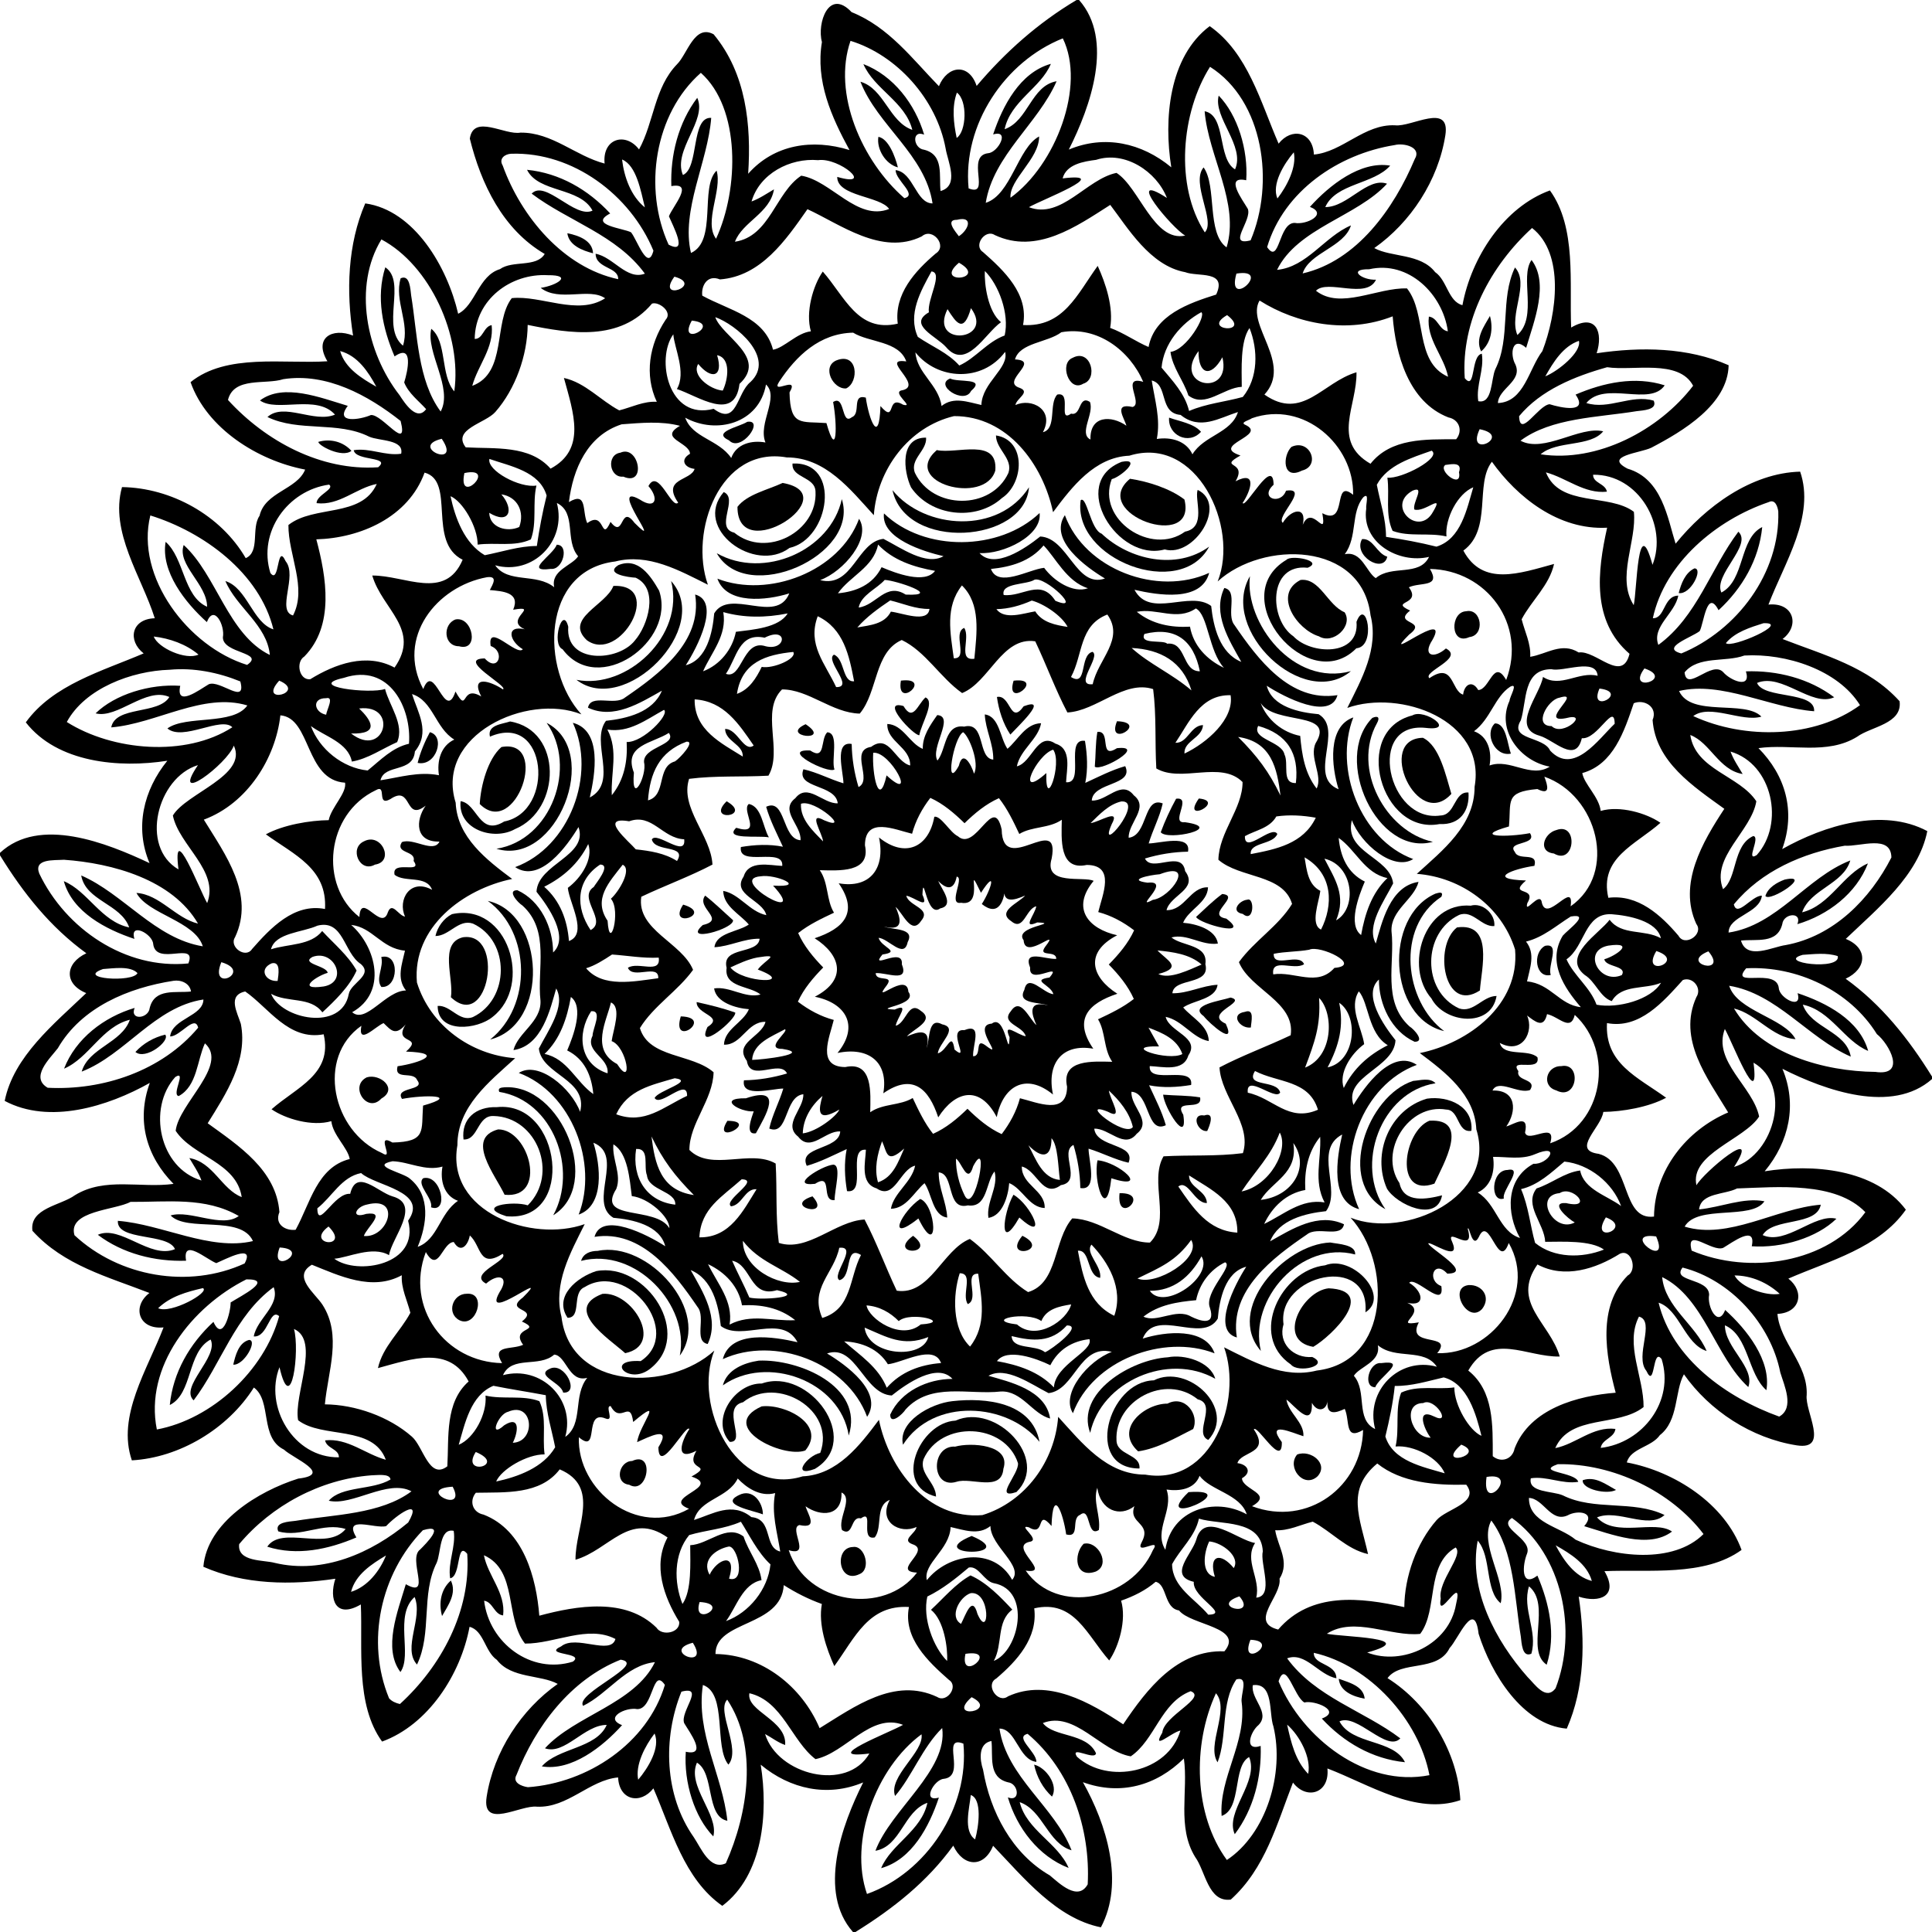 <?xml version="1.0" encoding="UTF-8"?>
<!DOCTYPE svg  PUBLIC '-//W3C//DTD SVG 1.1//EN'  'http://www.w3.org/Graphics/SVG/1.1/DTD/svg11.dtd'>
<svg width="671pt" height="671pt" version="1.1" viewBox="0 0 671 671" xmlns="http://www.w3.org/2000/svg">
<path d="m373.89 0h0.88c12.22 13.86 3.99 36.97-3.56 51.95 12.4-5.2 25.32-2.36 35.59 6.16-2.67-16.67-0.87-38.35 13.34-49.03 13.28 9.29 17.69 26.48 23.93 40.81 4.47-5.72 11.89-4.23 12.26 3.79 9.97-0.92 17.5-10.65 28.17-10.16 5.71 0.71 19.25-8.09 17.49 3.42-2.47 15.8-12.09 30.36-24.69 39.22 5.89 3.26 16.07 1.8 21.13 8.35 4.16 2.83 4.56 10.23 9.49 11.48 3.1-16.63 14.39-34.02 30.38-39.85 9.34 12.88 6.71 32.3 7.38 47.62 8.74-5.12 11.16 1.79 8.85 8.93 15.31-2.27 31.63-2.11 45.84 4.16-0.3 13.61-15.83 22.89-26.88 28.66-3.9 1.85-16.74 2.86-8.23 7.26 12.04 3.52 13.9 17.27 16.69 26.06 10.33-12.79 26.23-24.58 43.26-25.02 5.29 15.4-5.42 31.55-11.01 46.17 8.74-0.86 11.05 7.3 4.9 11.96 14.41 5.61 29.79 9.58 40.64 21.6 1.05 7.87-9.88 8.78-14.77 12.36-10.42 6.41-22.94 2.34-34.24 3.93 9.38 9.49 13.02 21.93 8.24 35.07 14.62-8.24 34.93-14.5 50.4-6.25-3.09 15.42-17.16 26.76-28.32 37.44 7.87 3.21 7.35 10.39-0.04 13.83 12.56 9.08 21.87 20.88 29.99 33.97v0.88c-13.86 12.22-36.97 3.99-51.95-3.56 5.2 12.4 2.36 25.32-6.16 35.59 16.67-2.67 38.35-0.87 49.03 13.34-9.29 13.28-26.48 17.69-40.81 23.93 5.72 4.47 4.23 11.89-3.79 12.26 0.92 9.97 10.65 17.5 10.16 28.17-0.71 5.71 8.09 19.25-3.42 17.49-15.8-2.47-30.37-12.09-39.22-24.69-3.26 5.89-1.8 16.07-8.35 21.13-2.84 4.16-10.23 4.56-11.48 9.49 16.63 3.1 34.02 14.39 39.85 30.38-12.88 9.34-32.3 6.71-47.62 7.38 5.11 8.74-1.79 11.16-8.93 8.85 2.27 15.31 2.11 31.63-4.16 45.84-15.39-1.3-26.26-19.08-30.62-32.95-1.43-12.37-7.04 1.8-10.06 4.95-4.18 8.54-16.88 4.1-21.57 10.46 14.38 9.05 24.38 25.91 25.29 42.38-15.41 5.29-31.55-5.42-46.17-11.01 0.86 8.74-7.3 11.05-11.96 4.9-5.61 14.41-9.59 29.79-21.6 40.64-7.87 1.05-8.78-9.88-12.36-14.77-6.41-10.42-2.35-22.94-3.93-34.24-9.49 9.38-21.94 13.02-35.07 8.24 8.24 14.62 14.5 34.93 6.25 50.4-15.42-3.09-26.76-17.16-37.44-28.32-3.21 7.87-10.39 7.35-13.83-0.04-9.08 12.56-20.89 21.87-33.97 29.99h-0.88c-12.22-13.86-3.99-36.97 3.56-51.95-12.4 5.2-25.32 2.36-35.59-6.16 2.67 16.67 0.87 38.35-13.34 49.03-13.28-9.29-17.69-26.48-23.93-40.81-4.47 5.72-11.89 4.23-12.26-3.79-9.97 0.92-17.51 10.65-28.17 10.16-5.71-0.71-19.25 8.09-17.49-3.42 2.47-15.8 12.09-30.37 24.69-39.22-5.89-3.26-16.07-1.8-21.13-8.35-4.17-2.84-4.56-10.23-9.49-11.48-3.11 16.63-14.39 34.02-30.38 39.85-9.34-12.88-6.71-32.3-7.38-47.62-8.75 5.11-11.16-1.79-8.85-8.93-15.31 2.27-31.64 2.11-45.84-4.16 1.3-15.39 19.08-26.26 32.95-30.62 12.37-1.43-1.8-7.04-4.95-10.06-8.54-4.18-4.1-16.88-10.46-21.57-9.05 14.38-25.91 24.38-42.38 25.29-5.29-15.41 5.42-31.55 11.01-46.17-8.74 0.86-11.05-7.3-4.9-11.96-14.41-5.61-29.79-9.59-40.64-21.6-1.06-7.87 9.87-8.78 14.77-12.36 10.42-6.41 22.93-2.35 34.24-3.93-9.38-9.49-13.03-21.94-8.24-35.07-14.62 8.24-34.93 14.5-50.4 6.25 3.09-15.42 17.15-26.76 28.32-37.44-7.88-3.21-7.35-10.39 0.04-13.83-12.56-9.1-21.91-20.89-29.99-34.02v-0.87c13.68-12.79 37.07-3.42 51.94 3.58-5.23-12.3-2.12-25.32 6.17-35.56-16.74 2.63-38.22 0.71-49.15-13.33 9.45-13.11 26.55-17.79 40.93-23.95-5.67-4.43-4.31-11.96 3.86-12.21-4.55-14.46-15.74-29.94-11.38-45.55 17.04 0.25 34.3 9.76 42.97 24.68 5.07-2.22 1.82-10.38 4.8-14.71 1.88-8.3 13.03-9.08 15.84-16.05-16.49-3.15-34.14-14.29-39.8-30.37 12.52-10.11 32.32-6.26 47.53-7.25-4.89-8.12 1.71-11.79 8.91-8.92-2.42-15.32-1.91-31.69 4.23-45.91 17.09 2.38 28.55 22.19 32.27 38.33 6-2.98 7.05-13.23 14.52-15.5 4.42-3.17 12.62-0.47 15.54-5.27-14.53-8.46-22.13-24.34-26.01-40.06 1.29-8.65 12.13-1.09 17.6-2.08 11-0.11 19.06 8.08 29.21 10.74-0.86-8.74 7.3-11.05 11.96-4.9 5.25-9.6 5.27-21.41 13.23-29.62 3.55-3.5 6.03-14.03 12.69-10.36 11.27 13.59 13.11 31.45 11.98 48.43 9.06-10.25 22.38-12.21 35.19-8.24-6.28-11.53-11.84-23.92-9.57-37.51-1.78-6.51 2.37-18.84 10.3-10.39 12.93 5.2 21.01 16.15 30.33 25.72 2.97-7.26 10.44-8.13 13.1-0.09 9.99-11.79 21.31-21.86 34.7-29.84m-4.77 13.32c-20.17 8.04-34.84 29.96-32.72 52.1 8.03 3.18-1.22-11.29 6.81-12.22 3.47-0.25 7.71-8.3 1.71-6.51 3.31-9.96 9.34-21.54 20.05-24.52-3.41 8.3-14.04 12.97-16.06 22.7 8.21-2.86 9.19-15.12 18.05-16.66-6.39 14.69-21.94 25.71-24.61 42.23 8.82-2.78 11.11-19.07 18.54-23.05 0.06 7.81-10.43 14.98-9.94 21.28 15.64-11.29 26.24-38.85 18.17-55.35m-73.73 0.86c-6.34 18.24 3.91 41.79 18.7 54.64 4.74-1.12-3.13-6.27-3.03-9.74 6.24 0.76 6.97 11.5 12.82 11.57-2.53-16.9-19.16-27.12-25.04-42.27 8.24 2.38 9.94 13.91 18.01 16.72-2.42-9.75-13.27-14.15-16.99-22.85 10.47 4.03 17.94 13.89 21.1 24.51-4.44-1.8-3.8 4.79-0.05 5.23 7.06 1.72 5.13 9.11 5.75 14.35 6.67-1.87 2.47-10.32 1.77-14.74-3.17-17.17-16.94-32.46-33.04-37.42m124.86 9.02c-10.02 15.86-12.31 41.27-1.82 57.5 3.9-3.91-4.98-17.22-0.41-22.56 4.68 6.54 0.96 22.78 7.98 27.77 4.65-15.3-6.32-31.61-7.62-47.28 7.56 1.43 4.36 16.48 10.56 20.19 3.63-8.1-7.67-18.04-5.68-25.62 6.59 6.74 10.29 18.88 9.56 29.4-7.72-1.67-1.26 6.81 0.55 9.92 1.59 3.95-7.45 13.14 0.97 10.95 8.43-19.8 4.61-48.45-14.09-60.27m-176.84 2.09c-16.12 14.19-20.06 40.2-11.2 59.67 7.07 3.74 1.4-6.73 0.11-9.84 1.31-3.47 8.93-11.88 0.84-10.49-0.38-10.79 2.44-22 9-30.66 3.57 7.83-8.59 18.19-4.98 26.8 5.69-2.39 2.73-20.29 9.83-19.84-1.17 15.31-10.56 32.09-7.03 46.92 9.2-4.14 2.96-22.86 8.9-28.6 2.03 6.8-4.55 17.83-0.19 23.67 8.03-17.4 8.5-45.37-5.28-57.63m88.93 6.87c-1.83 4.94-1.14 10.67-0.08 15.74 3.38-2.22 3.85-12.94 0.08-15.74m152.09 18.21c-19.57 3.1-38.56 15.97-44.35 35.45 4.39 6.4 3.89-8.45 9.58-8.41 4.05 0.79 11.68-3.07 5.29-5.57 6.74-7.51 17.59-16.06 27.87-14.32-5.67 6.51-18.89 6.12-22.54 14.4 7.8 0.03 14.59-10.55 21.45-8.12-10.42 11.42-31.1 15.4-38.2 29.92 10.41-0.99 16.51-11.57 25.67-15.44-2.37 7.57-14.47 9.45-16.78 16.68 18.92-4.34 31.76-22.68 38.92-39.67 2.57-4.26-3.89-5.71-6.91-4.92m-306.83 3.02c-2.27 0.08-4.45 1.71-3.01 4.09 6.44 17.87 21.15 35.44 40.11 39.48 0.15-4.33-7.76-3.63-7.84-8.83 6.14 1.1 10.81 9.3 17.11 6.91-9.82-13.49-26.7-18.24-39.31-27.79 4.69-5.01 15.04 8.8 21.13 5.9-4.37-8.25-18.77-6.12-22.75-14.18 11.34 1.12 21.3 6.95 28.88 15.16-7.72 4.05 4.62 5.12 7.26 6.56 2.15 2.73 5.83 13.81 7.76 6.37-8.02-19.37-27.97-34.35-49.34-33.67m271.75-0.5c-3.46 4.05-7.79 11.16-5.69 16.05 3.3-4.29 6.76-10.89 5.69-16.05m-233.3 2.5c0.7 6.05 3.09 12.76 7.92 16.63-1.41-5.68-2.9-14.56-7.92-16.63m68.07 0.23c-9.67-0.85-20.31 4.66-23.1 14.35 2.79-1.01 5.24-2.73 7.79-4.21-1.35 8.27-10.94 11.27-13.55 18.19 12.13-1.83 14.08-17.08 23.02-22.94 10.38 1.7 19.46 15.93 30.53 11.56-3.04-4.51-18.12-4.33-18.03-11.14 13.25 3.87 0.73-6.86-6.66-5.81m96.57-0.11c-4.34 0.56-10.33 1.52-11.63 6.44 18.01-2.18-7.47 7.5-11.7 10 11.24 4.31 19.96-9.76 30.41-11.91 7.96 5.09 13 24.17 23.87 21.77-4.4-2.39-21.68-22.94-6.36-13.07-3.57-9.18-14.61-16.49-24.59-13.23m4.91 15.65c-11.8 7.52-25.56 17.29-40.1 10.47-3.36-2.19-7.54 3.67-4.11 5.9 7.28 6.41 16.01 14.6 13.92 25.35 14.07 0.8 18.73-10.59 25.93-20.54 2.76 6.09 5.59 14.38 4.33 21.54 4.69 1.7 8.9 4.75 13.34 6.63 2.07-11.1 14.03-15.23 23.48-18.21 3.94-8.56-6.4-6.06-10.78-7.78-12.23-2.24-20.07-15.6-26.01-23.36m-105.16 1.49c-7.49 10.7-16.13 23.33-30.4 24.39-4.42-1.83-6.57 2.31-6.13 5.64 9.11 5.04 21.71 7.39 24.57 18.78 3.88-0.64 8.27-5.86 13.15-6.39-1.95-6.65 0.77-15.93 4.13-20.76 7.7 8.74 12.16 21.3 26.04 18.1-1.3-10.28 6-18.26 13.19-24.37 4.23-2.64-1.14-9.22-4.84-5.95-13.91 6.88-28.54-4.34-39.71-9.44m51.91 3.69c-4.12-0.06-0.58 4.03 0.67 5.7 3.42-2.21 5.18-7.15-0.67-5.7m199.75 2.84c-14.36 13.1-24.72 32.35-23.38 52.15 3.83 4.66 2.04-7.8 5.93-8.48 0.9 5.58-2.09 10.98-1.23 16.48 5.03 1.06 4.36-7.61 5.93-11.12 5.49-11 1.52-24.36 6.82-35.32 5.19 5.72-2.21 16.17 0.83 23.46 7.16-6.39 0.7-20.1 4.92-26.06 6.14 8.15 0.93 21.11-1.87 30.5-4.84-4.25-5.77 2.2-3.73 5.81 2.56 5.82-5.88 8.27-6.08 13.38 9.16-0.37 10.7-11.84 15.44-18.05 5.01-12.97 7.79-33.87-3.58-42.75m-399.63 3.97c-9.92 16.24-5.27 39.25 6.29 54.08 1.8 2.76 6 9.27 9.24 4.86-2.66-2.96-6.1-5.46-7.62-9.27 1.22-3.87 3.36-13.69-3.34-9.04-4.15-9.68-6.52-20.62-3.22-30.95 7.51 5.07-1.7 20.75 6.14 27.22 2.49-7.8-3.13-15.57-0.81-23.4 3.22-1.45 3.37 3.8 3.65 5.95 2.21 13.49 2.25 29.57 10.25 40.32 4.41-8.18-5.22-20.54-3.26-28.73 5.54 4.46 3.09 16.14 7.99 21.73 2.72-19.26-8.37-43.76-25.31-52.77m200.59 8.09c-9.25 7.76 10.55 5.97 0 0m142.47 2.27c-7.72-0.1-2.42 3.89 2.37 3.62-3.27 7.01-16.83-0.29-20.85 3.84 8.47 6.7 21.35-1.18 31.62-0.8 7.05 8.9 2.42 25.41 14.26 30.68-1.42-7.21-7.63-13.06-6.67-20.9 3.16 0.38 3.52 4.65 6.6 5.11-1.76-12.89-13.65-24.69-27.33-21.55m-152.03 0.76c-3.74 6.82-8.3 14.86-4.73 22.72 4.81 3.31 10.43 5.48 14.4 9.95 5.64-2.51 9.69-8.23 15.76-10.43 1.73-7.58-2.11-17.65-6.87-22.39-0.27 4.46 1.04 14.12 5.6 17.78-5.5 3.78-12.04 17.01-19.14 8.59-3.24-3.65-13.41-7.73-5.91-12.02-0.67-4.45 5.14-13.81 0.89-14.2m-133.28 1.3c-12.79-0.7-25.17 8.44-25.35 22.14 2.96 0.03 3.02-4.28 5.89-4.8 0.87 7.86-4.77 13.93-6.74 21.09 12.22-4.55 7.21-22 13.73-30.46 10.21-1.07 22.88 6.2 32.42 0.05-5.54-3.86-15.92 1.41-22.38-3.61 5.61-0.84 11.43-4.49 2.43-4.41m239.2-0.55c-3.63 13.03 12.95-2.1 0 0m-195.19 1.06c-6.64 9.07 10.5 2.89 0 0m203.23 8.29c-4.9 8.36 11.66 21.83 1.69 32.66 13.24 9.28 20.18-4.29 31.97-7.74 0.28 11.58-8.82 23.89 4.87 31.77 7.1-8.96 19.13-8.49 29.74-8.5 2.39-2.87 1.14-6.85-2.67-7.59-13.94-5.38-18.34-22.02-19.37-35.11-15.68 6.15-33.2 2.75-46.23-5.49m-211 1.06c-11.16 13.23-28.34 10.45-43.19 7.4-0.08 10.53-4.24 22.28-11.23 30.24-3.4 3.92-15.13 5.97-10.29 12.29 10.08 0.59 22.14-0.9 29.47 7.4 12.53-6.7 7.93-19.45 4.64-31.5 7.45 1.64 12.71 7.82 19.21 11.26 4.34-1.09 8.44-3.25 13.04-2.98-4.37-9.31-2.61-19.94 3.08-28.5 2.54-2.68-2.33-6.4-4.73-5.61m102.62 1.93c-6.63 13.29 16.62 11.14 8.14-0.34-2.54 8.92-5.06 5.21-8.14 0.34m88.13 1.07c-7.05 3.87-13.07 10.97-13.79 19.25 3.85 4.61 8.13 9.03 9.56 15.05 5.94-2.58 12.51-3.16 18.66-4.87 5.39-6.6 5.35-16.36 2.33-23.93-3.29 4.65-2.7 14.37-2.69 20.41-6.37 0.29-12.67 7.51-18.54 3.01-1.67-5.22-5.53-9.65-6.22-15.15 5.6-0.61 12.56-12.7 10.69-13.77m8.98 1c-9.38 5.41 8.83 6.75 0 0m-177.77 0.71c2.29 6.74 18.37 13.97 8.42 23.18-1.64 13.54-14.48 4.14-21.75 1.79 3.38-5.77-0.91-14.24-1.24-19.01-6.16 8.5-1.73 30.08 14.01 25.87 8.2 6.16 7.91-5.43 12.82-9.34 8.86-8.42-5.17-20.01-12.26-22.49m-8.15 1.2c-5.38 9.84 10.9 1.09 0 0m56.03 4.19c-11.6 0.25-19.73 7.99-25.72 17.09-3 4.75 7.3-2.59 3.63 3.67 0.27 11.94 4.01 9.98 12.82 10.64 3.74 13.21 3.78 0.39 2.32-7.3 4.27-2.79 2.71 8.33 6.52 5.25 3.3-1.3-0.22-8.11 4.83-6.8 1.05 7.42 4.64 16.97 5.09 2.93 5.59 6.47 1.86-4.08 7.86-0.46 4.37 1.19-4.51-4.5-0.16-5.04 7.38-1.75-8.28-11.36 1.27-9.99-2.51-7.15-12.95-6.55-18.46-9.99m72.32-0.15c-4.77 3.63-14.44 3.6-16.1 9.44 9.23 0.46-5.34 7.71 1.65 9.89 3.89 1.48-1.24 3.7-1.49 5.97 5.5-2.6 13.74 1.55 9.53 9.42 4.92-1.21 1.95-9.9 4.99-13.07 5.31-1.17 0.04 10.01 4.8 6.62 3.65 0.94 2.51-6.56 6.53-4.08 1.62 4.01-4.01 11.05 0.2 13.07-0.26-8.45 7.32-8.44 12.48-4.79-0.69-2.62-4.67-8.01 2.13-6.51 3.91-1.04-4.35-11.15 3.72-8.73-4.67-10.84-15.84-19.47-28.44-17.23m179.75 2.99c-5.57 1.94-8.9 7.45-11.67 12.33 4.39-1.76 12.66-8.4 11.67-12.33m-430.23 3.55c1.68 5.97 7.49 9.49 12.56 12.38-2.78-5.18-6.51-10.8-12.56-12.38m199.8 0.46c0.48 7.19 8.05 11.2 9.07 18.62 4.2-3.37 9.18-1.36 13.83-0.35 0.28-7.86 9.69-12.75 8.25-18.45-8.01 10.72-23.54 9.75-31.15 0.18m98.32-0.44c-9.44 12.34 11.73 16.3 8.29 2.13-4.07 7.32-8.39 5.96-8.29-2.13m-167.2 1.42c2.31 7.57-1.96 8.65-6.56 3.04-2.42 3.88 3.97 8.87 8.52 9.25 1.89-3.87 2.92-11.34-1.96-12.29m309.11 4.17c-11.19 3.14-23.05 7.91-30.57 17.01 0.28 7.89 6.58-3.73 10.58-4.16 3.87 1.22 13.68 3.36 9.04-3.34 9.68-4.15 20.62-6.52 30.95-3.22-5.08 7.51-20.75-1.7-27.22 6.14 7.8 2.49 15.57-3.13 23.4-0.81 1.45 3.22-3.8 3.37-5.95 3.65-13.49 2.21-29.58 2.25-40.32 10.25 8.18 4.41 20.54-5.22 28.73-3.26-4.46 5.54-16.14 3.09-21.73 7.99 19.68 2.98 41.13-8.35 52.96-23.81-4.94-9.37-20.92-5.06-29.87-6.44m-459.76 4.15c-6.11 2.01-17.18-0.98-19.23 7.22 13.1 14.36 32.35 24.72 52.15 23.38 4.66-3.83-7.8-2.05-8.48-5.93 5.58-0.9 10.98 2.08 16.48 1.23 1.06-5.04-7.61-4.37-11.12-5.93-11-5.5-24.36-1.52-35.32-6.82 5.72-5.19 16.17 2.21 23.46-0.83-6.39-7.17-20.1-0.7-26.06-4.92 8.15-6.14 21.11-0.94 30.5 1.87-4.77 6.32 4.39 4.79 8.03 3.19 3.95-0.36 13.13 13.17 10.32 2.06-11.32-8.94-25.73-16.83-40.73-14.52m301.6 0.46c1.04 6.76 3.13 13.32 1.76 20.31 4.81-0.75 10.17 0.56 12.38 5.33 3.99-6.59 13.49-7.37 15.8-14.68-6.6 2.09-13.2 6.45-19.91 1-7.66-0.66-4.16-10.54-10.03-11.96m-133.97 1.39c-2.39 13.53-17.2 17.48-28.06 11.53 2.48 7.03 11.62 7.57 15.98 14 1.77-4.96 7.17-6.25 11.89-5.39-2.7-6.68 4.95-15.66 0.19-20.14m65.3 10.98c-15.73 3.75-26.7 18.58-27.85 34.42-8.2-8.99-16.8-20.09-30.23-20.07-23.26-4.1-33.93 25.87-27.4 44.21-9.98-4.97-20.65-11-32.18-8.07-25.71 3.08-25.99 37.51-11.75 53.09-18.89-7.56-50.97 7.22-43.67 30.69 0.53 12.01 10.76 19.87 19.62 26.48-16.98 3.5-34.75 16.78-33.08 35.95 4.63 14.95 18.72 25.15 34.13 26.3-8.99 8.2-20.09 16.8-20.07 30.23-4.1 23.26 25.87 33.93 44.21 27.4-4.97 9.98-11 20.64-8.07 32.18 3.08 25.71 37.51 25.99 53.09 11.75-7.56 18.89 7.22 50.97 30.69 43.67 12.01-0.54 19.87-10.76 26.48-19.62 3.5 16.98 16.78 34.75 35.95 33.08 14.95-4.63 25.15-18.72 26.3-34.13 8.2 8.99 16.8 20.09 30.23 20.07 23.26 4.1 33.93-25.87 27.4-44.21 9.98 4.97 20.64 11 32.18 8.07 25.71-3.08 25.99-37.51 11.75-53.09 18.89 7.56 50.97-7.23 43.67-30.69-0.54-12.02-10.76-19.87-19.62-26.48 16.98-3.5 34.75-16.78 33.08-35.95-4.63-14.95-18.72-25.15-34.13-26.3 8.99-8.2 20.09-16.8 20.07-30.23 4.1-23.26-25.87-33.93-44.21-27.4 4.97-9.98 11-20.65 8.07-32.18-3.08-25.71-37.51-25.99-53.09-11.75 7.56-18.89-7.23-50.97-30.69-43.67-12.02 0.53-19.87 10.76-26.48 19.62-3.52-16.62-15.79-33.44-34.4-33.37m103.44 0.75c-0.62 0.58-4.16 1.38-2.4 2.22 8.36 3.75-12.47 7.14-1.55 10.71-8.14 4.54 2.61 1.67-1.71 8.95 7.6-3.89 5.33 3.27 2.45 7.55 1.11 2.05 10.65-16.45 10.76-6.34-5.11 4.66 2.43 7.24 4.32 2.07 8.46-1.31-3.7 9.09-1.13 11.16 2.8-4.73 8.47-5.97 6.94 0.68 3.29-7.6 8.49 5.82 6.79-4.03 9.04 4.77 3.35-12.4 10.7-6.39 0.4-17.16-17.08-32.97-35.17-26.58m-218.87 2.1c-11.88 3.84-16.91 15.48-18.32 27.01 6.52-3.87 4.51 3.3 6.37 7.32 6.27-4.69 4.62 7.07 8.09-0.44 4.83 6.27 3.25-6.47 8.32 0.33 10.98 10.98-9.76-14.67 1.88-8.07 5.5 3.59 6.68-0.45 2.96-4.69 3.42-6.56 8.01 8.18 10.33 5.75-5.87-8.52 4.41-7.49 5.7-11.72-3.58-0.43-5.13-3.24-1.59-5.25-0.12-4.03-11.19-5.32-3.49-9.71-6.6-1.74-13.54-1.01-20.25-0.53m297.99 1.7c-5.04 10.63 11.75 2.32 0 0m-360.48 3.33c-11.81 2.85 7.27 10.71 0 0m343.82 4.13c-6.96 2.47-15.28 4.87-19.06 11.84 1.15 6 3.19 11.89 3.2 18.09 5.89 0.87 11.74 1.95 17.51 3.4 8.58-2.63 10.55-13.1 12.79-20.62-5.36 2.21-9.88 10.73-9.31 17.08-6.11-1.43-12.87 0.25-18.7-1.94-2.68-5.7-0.97-12.39-1.82-18.48 4.9 0.54 18.96-6.89 15.39-9.37m-327.26 2.87c-0.94 3.99 10.5 10.21 16.33 9.24-1.43 6.11 0.25 12.87-1.94 18.7-5.7 2.68-12.39 0.96-18.48 1.82 0.06-6.15-5.23-15.09-9.42-16.82 1.62 7.57 4.8 16.34 11.89 20.49 6-1.16 11.89-3.19 18.09-3.2 0.87-5.9 1.95-11.74 3.4-17.51-2.46-8.46-12.64-10.19-19.87-12.72m348.17 0.97c-6.02 7.72 0.21 23.48-9.91 30.86 6.7 12.53 19.44 7.93 31.5 4.64-1.65 7.45-7.83 12.71-11.26 19.21 1.09 4.34 3.25 8.44 2.98 13.04 5.7-0.92 10.94-5.21 16.83-1.51 6.02-0.88 15.09 10.84 17.66 0.47-13.22-11.4-11.16-28.62-7.78-43.8-16.92 0.9-31.27-10.64-40.02-22.91m-16.16 1.11c-2.81 1.92 5.9 8.7 4.73 2.54 1.23-3.58-2.38-2.86-4.73-2.54m-354.53 2.67c-5.63 15.53-22.31 22.74-37.6 23.17 3.51 13.11 6.38 29.96-4.17 40.7-3.07 1.92-1.79 8.29 2.05 7.89 8.62-5.31 19.57-9.3 29.29-4.05 9.28-13.24-4.29-20.18-7.74-31.97 11.41-0.09 25.31 8.83 31.39-5.48-12.41-6.2-2.33-27.36-13.22-30.26m13.83 0.15c-2.5 11.9 11.9-2.5 0 0m375.62-0.24c4.82 12.14 21.98 7.21 30.55 13.7 1.07 10.21-6.2 22.88-0.05 32.42 1.14-5.01 1.3-32.99 6.52-14.01 5.39-13.57-4.78-31.5-20.64-31.29-0.04 2.96 4.28 3.01 4.8 5.89-7.85 0.81-13.99-4.77-21.18-6.71m-422.6 4.25c-14.36 1.98-24.8 16.43-20.41 30.67 3.26 4.41 2.16-10.82 5.31-4.06 4.2 5.12-3.3 17.22 2.56 18.84 4.99-9.62-1.69-21.02-1.6-31.42 8.9-7.05 25.41-2.42 30.68-14.26-7.21 1.42-13.06 7.63-20.9 6.67-0.07-2.79 6.43-4.9 4.36-6.44m376.31 2.09c-9.5 5.3 2.22 16.42 7.12 7.28 4.01-6.74-2.93 0.45-6.53-0.72-0.75-2.37 3.92-8.42-0.59-6.56m-316.5 1.29c4.59 5.32 2.78 10.67-4.21 6.42 0.16 5.25 6.32 6.82 10.43 4.92 1.92-5.21-0.52-10.46-6.22-11.34m299.37 1.01c-4.43 5.3-1.95 13.7-6.44 19.79 5.91-1.29 7.5 6.25 10.76 8.31 5.52-4.75 15.1-0.42 18.51-7.39-10.52 2.5-23.53-4.95-21.82-16.75-0.23-1.29 1.23-5.9-1.01-3.96m140.78 1.69c-18.23 6.2-36.1 21.14-40.23 40.32 4.33 0.15 3.62-7.76 8.83-7.84-1.1 6.14-9.31 10.81-6.91 17.11 13.49-9.82 18.23-26.7 27.79-39.31 5.01 4.69-8.81 15.04-5.9 21.13 8.25-4.37 6.11-18.77 14.18-22.75-1.12 11.34-6.95 21.3-15.16 28.88-4.05-7.72-5.12 4.62-6.56 7.26-2.74 2.15-13.81 5.83-6.37 7.76 19.37-8.02 34.34-27.97 33.67-49.34-0.24-1.71-1.1-4.35-3.34-3.22m-420.87 0.3c3.51 13.26-8.36 25.27-21.43 21.64 4.53 6.44 14.24 2.56 20.51 7.63-1.29-5.91 6.25-7.5 8.31-10.76-4.75-5.52-0.42-15.1-7.39-18.51m-141.19 4.33c-5.27 21.37 13.17 45.59 33.61 51.91 6.4-4.39-8.45-3.89-8.41-9.58 0.79-4.06-3.07-11.68-5.57-5.29-7.51-6.74-16.06-17.59-14.32-27.87 6.51 5.67 6.12 18.89 14.4 22.54 0.03-7.8-10.55-14.59-8.12-21.45 11.42 10.41 15.4 31.1 29.92 38.2-0.99-10.42-11.57-16.51-15.44-25.67 7.57 2.36 9.45 14.47 16.68 16.78-4.81-19.62-24.25-33.82-42.75-39.57m444.42 18.58c3.87 6.52-3.3 4.51-7.32 6.37 4.69 6.27-7.08 4.62 0.44 8.09-6.27 4.83 6.46 3.25-0.33 8.32-10.99 10.98 14.67-9.76 8.07 1.88-3.59 5.5 0.45 6.68 4.69 2.96 6.56 3.42-8.19 8.01-5.75 10.33 8.52-5.87 7.49 4.41 11.72 5.7 0.42-3.58 3.23-5.13 5.25-1.59 4.03-0.12 5.32-11.19 9.71-3.49 7.29-19.33-6.8-38.18-26.48-38.57m-327.49 2.87c-17.51 3.18-31.7 20.94-22.14 38.85 3.84-10.11 7.49 11.9 11.19 0.86 4.54 8.14 1.67-2.61 8.95 1.71-3.89-7.6 3.27-5.33 7.55-2.45 2.05-1.12-16.45-10.64-6.34-10.76 4.66 5.11 7.24-2.43 2.07-4.32-1.31-8.46 9.09 3.7 11.16 1.13-4.73-2.81-5.97-8.47 0.68-6.94-7.6-3.29 5.82-8.49-4.03-6.79 2.61-6.1-3.8-6.42-8.11-6.83 1.04-2.03 2.89-4.95-0.98-4.46m443.35 15.97c-4.66 1.48-9.86 3.06-13.08 6.91 1.72 2.04 22.76-7.22 13.08-6.91m-559.09 4.63c1.4 3.92 11.11 8.34 15.54 6.28-4.24-3.61-10.05-5.65-15.54-6.28m552.43 6.6c-6.57 2.41-15.96 0.01-20.76 5.85 0.69 7.13 9.41-4.39 13.44-0.05 2.42 2.85 9.82 6 7.86-0.3 10.79-0.38 21.99 2.44 30.66 9-7.83 3.57-18.19-8.59-26.8-4.98 2.38 5.69 20.29 2.73 19.84 9.83-15.31-1.17-32.1-10.56-46.92-7.03 4.14 9.2 22.86 2.96 28.6 8.9-6.8 2.03-17.83-4.55-23.67-0.19 17.93 8.28 42.27 7.68 57.91-3.79-7.59-12.25-25.67-18.09-40.16-17.24m-546.91 4.94c-13.25 0.4-29.43 6.49-35.72 18.15 15.86 10.02 41.27 12.31 57.5 1.82-3.91-3.9-17.22 4.98-22.56 0.41 6.54-4.69 22.78-0.96 27.77-7.98-15.3-4.65-31.61 6.32-47.28 7.62 1.43-7.56 16.48-4.36 20.19-10.56-8.1-3.63-18.04 7.67-25.62 5.68 6.74-6.6 18.88-10.29 29.4-9.56-1.67 7.72 6.81 1.26 9.92-0.55 3.95-1.59 13.14 7.45 10.95-0.97-7.65-3.12-16.25-4.85-24.55-4.06m479.86-0.19c-9.93 0.04-8.46 11.06-10.59 17.76-4.22 6.91 7.93 5.48 10.18 10.51 8.19 8.74 16.85-4.06 22.42-9.32-0.11-7.76-5.91 5.56-11.41 5.02-2.12 9.04-9.64 0.59-14.69-0.87-10.2-2.84 0.21-14.28 1.2-20.42 6.05 3.97 12.47-2.06 18.98-0.39-0.51-6.37-11.96-1.23-16.09-2.29m32.35-0.27c-6.67 8.96 10.83 3.65 0 0m-451.71 3.27c-13.71 3.04 9.33 5.69 14.31 3.86 1.48 5.83 6.83 12.36 4.2 18.46-5.14 2.27-10.09 5.8-15.73 6.76-1.28-6.6-9.39-8.73-14.22-12.34 2.92 8.02 11.02 14.56 19.71 15.44 4.46-3.61 8.55-7.97 14.35-9.29 0.96-12.28-6.73-28.15-22.62-22.89m-22.45 0.97c-7.77 8.62 9.86 4.2 0 0m427.55 2.1c-5.37 3.51-6.83 11.2-12.58 15.48 4.95 1.77 6.25 7.17 5.39 11.89 7.2-2.56 14.24 4.61 20.92 0.4-10.2-1.83-18.7-12.62-13.97-22.88 0.06-1.47 3.18-6.4 0.24-4.89m30.99 0.65c-4.04 9.24 10.64 1.29 0 0m-412.41 1.92c2.09 6.6 6.45 13.2 1 19.91-0.66 7.66-10.54 4.16-11.96 10.03 6.76-1.04 13.32-3.14 20.31-1.76-0.75-4.81 0.56-10.17 5.33-12.38-6.59-3.99-7.37-13.49-14.68-15.8m-29.85 1.43c-5.06-0.07-4.17 4.96 0.02 5.74 0.19-1.66 2.93-6.46-0.02-5.74m428.3-0.16c-3.97 0.68-9.2 9.86-2.67 9.85 3.96 3.92 13.54-5.05 4.91-2.74-9.92 1.89 6.4-9.77-2.24-7.11m25.87 1.91c-3.3 9.69-7.05 21.27-17.88 24.25 0.64 3.88 5.85 8.27 6.39 13.15 6.64-1.95 15.93 0.77 20.76 4.13-8.74 7.7-21.3 12.16-18.1 26.04 10.27-1.3 18.26 6 24.37 13.19 2.18 3.99 8.9-0.55 6.19-4.09-6.39-13.92 2.16-28.52 9.72-40-10.73-7.78-23.86-16.28-24.91-30.85 1.88-4.51-2.88-7.34-6.54-5.82m-442.69 1.82c3.96 3.81 7.61 9-2.79 8.69 11.62 9.01 16.72-10.33 2.79-8.69m-27.35 2.38c-1.65 14.8-11.34 30.56-26.59 36.23 7.44 12.12 17.82 25.97 10.84 40.84-2.19 3.35 3.67 7.54 5.9 4.11 6.41-7.29 14.6-16.02 25.35-13.92 0.8-14.07-10.59-18.73-20.54-25.93 6.05-3.3 15.29-4.85 21.82-4.92 0.91-4.51 6.31-9.38 5.69-13.01-13.95-0.89-11.74-22.5-22.47-23.4m489.67 6.83c1.83 12.13 17.08 14.08 22.94 23.02-1.7 10.38-15.93 19.46-11.56 30.53 5.02-3.85 3.29-15.15 10.49-18.46 2.68 0.32-2.9 9.19 1.2 6.62 9.79-10.86 5.54-31.65-9.09-35.95 1 2.79 2.73 5.24 4.21 7.79-8.27-1.35-11.27-10.94-18.19-13.55m-505.84 3.69c-2.29 6.42-22.31 21.4-12.46 6.77-14.18 4.34-20.27 28.42-6.76 36.22-2.25-18 7.48 7.48 9.96 11.7 4.31-11.24-9.76-19.96-11.91-30.41 4.6-7.76 26.06-13.89 21.17-24.28m455.16 10.79c1.24 3.27 2.12 6.57-2.43 4.29-11.42 1.02-9.05 4.26-9.87 13-13.21 3.74-0.39 3.78 7.3 2.32 2.78 4.27-8.33 2.71-5.25 6.52 1.3 3.3 8.11-0.22 6.8 4.83-7.42 1.05-16.97 4.64-2.93 5.09-6.47 5.59 4.07 1.86 0.46 7.86-1.19 4.37 4.5-4.51 5.04-0.16 1.75 7.38 11.35-8.28 10 1.27 16.48-11.53 9.37-38.57-9.12-45.02m-405.9 4.72c-17.26 8.21-19.76 32.99-5.65 44.03 0.46-9.24 7.71 5.33 9.89-1.66 1.48-3.89 3.7 1.24 5.97 1.49-2.67-5.7 1.7-13.49 9.39-9.29-1.99-5.22-9.43-2.4-13.02-5.21-1.22-5.34 10.01-0.06 6.6-4.82 0.94-3.66-6.56-2.51-4.08-6.53 4.01-1.62 11.05 4.01 13.07-0.2-8.45 0.26-8.44-7.32-4.79-12.48-7.51 5.88-4.55-7.5-12.27-2.27-5 2.8-1-5.47-5.11-3.06m510.22 19.25c-14.54 2.51-28.99 8.77-38.51 20.38 1.11 4.74 6.27-3.13 9.74-3.03-0.76 6.24-11.5 6.97-11.57 12.82 16.9-2.53 27.12-19.16 42.27-25.04-2.38 8.24-13.91 9.94-16.72 18.01 9.75-2.42 14.15-13.27 22.85-16.99-4.03 10.47-13.89 17.94-24.51 21.1 1.79-4.44-4.8-3.8-5.23-0.05-1.73 7.06-9.11 5.13-14.35 5.75 2.04 6.95 10.97 2.15 15.53 1.56 16.66-3.05 29.35-16.01 36.71-30.42-0.12-8.11-10.85-3.7-16.21-4.09m-618.46 4.88c-3.45 0.25-10.66-0.46-8.58 4.81 9.16 19.17 29.88 33.37 51.77 31.2 3.18-8.04-11.29 1.22-12.22-6.81-0.25-3.47-8.3-7.71-6.51-1.71-9.96-3.31-21.54-9.34-24.52-20.05 8.3 3.41 12.97 14.04 22.7 16.06-2.86-8.21-15.12-9.19-16.66-18.05 14.69 6.39 25.71 21.94 42.23 24.61-2.78-8.82-19.07-11.11-23.05-18.54 8.11 0.51 13.58 8.78 21.38 10.65-8.88-15.28-29.71-20.98-46.54-22.17m537.46 18.91c-9.39-0.47-9.18 11.23-15.63 15.67 2.51 5.64 8.23 9.69 10.43 15.76 7.37 1.43 18.97-1.76 22.39-7.61-5.61 2.4-13.66 0.41-17.09 6.37-4.11-1.36-5.62-6.77-9.4-9.09-8.23-6.54 5.06-14.35 8.65-19.18 4.16 5.59 12.04 3.2 17.81 6.43-1.4-6.03-11.17-7.9-17.16-8.35m-14.15 0.8c-4.97 3.1-9.49 7.21-15.54 8.71 3.36 4.2 1.35 9.18 0.35 13.83 8.2 0.76 11.24 8.15 18.68 8.94-5.75-6.68-11.8-15.66-6.27-24.82 1.85-2.14 9.92-7.87 2.78-6.66m-435.31 3.18c-5.1 2.35-14.68 2.45-16.11 8.2 6.06-1.94 13.79-1.25 17.78-6.34 3.95 4.3 9.03 8.49 11.95 13.72-2.49 5.61-7.56 10.5-11.89 14.52-4.16-5.59-12.05-3.21-17.81-6.43 3.43 8.75 24.53 13.26 26.99 0.03 0.74-3.85 8.61-6.51 4.17-10.38-5.98-3.9-5.95-15.62-15.08-13.32m11.74-0.26c8.7 7.66 12.65 23.44 0.34 30.32 4.8 4.18 11.67-7.49 18.69-7.55-3.37-4.21-1.36-9.18-0.35-13.83-8.2-0.76-11.24-8.15-18.68-8.94m436.6 7.19c-9.24 1.76-3.12 13.67 4.72 10.22 1.89-3.31-5.69-2.72-6.09-5.49 4.01-1.14 11.12-6.16 1.37-4.73m16.69 1.87c-5.78 9.7 10.73 3.52 0 0m18.08 0.11c-10.58 4.27 7.24 8.69 0 0m32.75 1.22c-9.55 2.64 13.36 5.65 12.18 0.44-3.89-1.26-8.16-0.7-12.18-0.44m-517.6 0.73c-4.19 2.38 5.02 3.05 5.31 5.52-4.01 1.14-11.13 6.16-1.37 4.73 8.78-1.54 3.75-13.08-3.94-10.25m-31.62 1.82c-4.51 10.96 11.24 3.27 0 0m17.51 0.39c-4.64 1.96-2.16 6.43 2.04 6.13 0.26-2.05 1.21-6.9-2.04-6.13m-58.58 1.99c-9.74 3.34 10.4 4.8 11.95 1.41-2.48-2.58-8.23-1.66-11.95-1.41m570.66-0.26c-6.02 7.06 10.59-0.47 11.34 6.93 0.25 3.47 8.3 7.71 6.51 1.71 9.96 3.31 21.53 9.34 24.52 20.05-8.3-3.41-12.98-14.04-22.7-16.06 2.86 8.21 15.11 9.19 16.66 18.05-14.69-6.39-25.71-21.94-42.23-24.61 2.78 8.82 19.07 11.11 23.05 18.54-8.12-0.51-13.58-8.78-21.38-10.65 9.42 15.82 31.44 21.85 49.06 22.02 11.02 1.59 4.84-9.72 0.56-13.13-9.41-15.15-27.75-23.77-45.39-22.85m-546.2 4.34c-15.61 2.41-31.95 9.17-40.18 23.43-2.78 3.6-9.74 10.09-3.52 13.72 19.22 1 39.67-5.86 52.26-20.86-1.12-4.75-6.27 3.13-9.74 3.03 0.76-6.25 11.5-6.97 11.57-12.82-16.9 2.53-27.12 19.16-42.27 25.04 2.38-8.24 13.91-9.94 16.72-18.01-9.75 2.42-14.15 13.27-22.85 16.99 4.03-10.47 13.89-17.94 24.51-21.1-1.8 4.44 4.79 3.79 5.23 0.05 1.72-7.06 9.11-5.13 14.35-5.75-0.42-2.87-3.46-4.12-6.08-3.72m524.21-0.27c-6.79 7.51-15.01 17.13-26.35 14.96-0.8 14.07 10.59 18.73 20.54 25.93-6.05 3.29-15.29 4.85-21.82 4.92-0.68 5.39-11.26 13.31-1.62 14.56 11.3 2.91 7.71 23.25 19.23 21.79 0.21-16.19 11.36-30.05 25.76-36.17-7.2-11.92-17.66-25.41-11.05-40.04 2.08-3.11-1.26-7.23-4.69-5.95m-499.3 3.98c-6.28 1.34-2.77 7.25-1.53 11.24 2.5 12.77-5.11 24.23-11.51 34.53 10.73 7.78 23.85 16.28 24.91 30.86-1.83 4.39 2.31 6.58 5.64 6.13 5.04-9.11 7.39-21.71 18.78-24.57-0.64-3.88-5.86-8.28-6.39-13.15-6.65 1.95-15.93-0.78-20.76-4.13 8.74-7.7 21.3-12.16 18.1-26.04-12.16 2.31-19.13-9.25-27.24-14.87m452.13 7.87c-1.17 5.18-4.12 2.59-6.95 0.48 2.53 5.53-1.57 13.73-9.45 9.53 1.21 4.92 9.89 1.95 13.07 4.99 1.16 5.31-10.02 0.04-6.62 4.8-0.94 3.65 6.56 2.51 4.08 6.53-4.01 1.62-11.06-4.01-13.07 0.2 8.45-0.26 8.44 7.32 4.79 12.48 2.62-0.69 7.99-4.67 6.51 2.13 1.03 3.91 11.15-4.35 8.73 3.72 18.69-6.4 22.38-31.86 8.54-44.6-1.46 5.98-5.5 0.6-9.63-0.26m-404.08 3.11c-2.89 1.18-9.01 7.92-7.71 0.93-15.72 11.01-10.12 36.63 7.11 44.18 4.75 3-2.59-7.3 3.67-3.63 11.94-0.27 9.98-4.01 10.64-12.82 13.21-3.74 0.39-3.79-7.3-2.32-2.79-4.28 8.33-2.71 5.25-6.52-1.3-3.3-8.11 0.22-6.8-4.83 7.42-1.05 16.97-4.64 2.93-5.09 6.4-5.67-4.7-2.28-0.12-9.41-3.61 4.14-5.12 1.95-7.67-0.49m465.83 2.05c-4.31 11.24 9.76 19.96 11.91 30.41-5.09 7.96-24.18 13-21.77 23.87 2.39-4.41 22.94-21.68 13.06-6.36 14.18-4.34 20.26-28.42 6.76-36.22 2.25 18-7.48-7.48-9.96-11.7m-527.88 4.98c-2.76 5.93-2.66 14.82-9.09 18.31-2.68-0.33 2.9-9.19-1.2-6.62-9.79 10.86-5.54 31.65 9.09 35.95-1.01-2.8-2.73-5.24-4.21-7.79 8.27 1.35 11.27 10.93 18.19 13.55-1.83-12.14-17.08-14.08-22.94-23.02 1.05-9.45 18.51-22.85 10.16-30.38m461.89 38.53c-4.61 1.95-9.69 0.85-14.51 0.9 0.75 4.81-0.57 10.17-5.33 12.38 6.59 3.99 7.37 13.49 14.68 15.8-4.74-8.46-5.09-20.47 4.69-25.78 5.15 0.39 9.84-7.31 0.47-3.3m-396.73 2.42c-8.14 1.64 3.88 3.94 6.11 6.13 7.27 5.99 5.83 15.85 2.62 23.6 7.03-2.48 7.57-11.62 14-15.98-4.96-1.78-6.25-7.17-5.39-11.89-6 1.71-11.56-1.67-17.34-1.86m406.98 0.12c-4.6 3.87-9.02 8.14-15.04 9.57 2.58 5.94 3.15 12.51 4.87 18.66 6.6 5.39 16.35 5.35 23.93 2.33-4.65-3.29-14.37-2.7-20.41-2.69-0.29-6.37-7.51-12.67-3.01-18.54 5.22-1.68 9.65-5.53 15.15-6.23 1.28 6.6 9.39 8.73 14.22 12.34-2.93-8.02-11.02-14.56-19.71-15.44m-417.89 3.99c-6.87 1.34-10.1 8.26-15.21 12.24 0.11 7.76 5.91-5.56 11.41-5.02 2.12-9.04 9.64-0.59 14.69 0.87 10.19 2.84-0.21 14.28-1.2 20.42-5.77-3.38-14.24 0.9-19.01 1.24 7.92 5.84 29.74 2.2 25.64-13.21 7.31-10.27-11.51-12.08-16.32-16.54m477.87 5.34c-4.33 2.24-12.51 1.4-13.19 7.28 7.64-0.74 15.32-4.24 22.7-2.83-4.41 6.68-23.31 1.02-27.71 8.81 15.3 4.65 31.61-6.32 47.28-7.62-1.44 7.56-16.48 4.36-20.19 10.56 8.1 3.63 18.04-7.67 25.62-5.68-6.75 6.59-18.88 10.29-29.4 9.56 1.67-7.72-6.82-1.26-9.92 0.55-3.95 1.59-13.15-7.45-10.95 0.97 19.95 8.45 47.18 4.51 60.33-13.35-10.37-10.76-30.56-8.71-44.57-8.25m-61.59 1.62c-9.19 0.81-1.99 14.03 5.23 10.19-2.34-1.23-8.93-7.09-3.05-6.73 9.99 2.36 2.25-6.38-2.18-3.46m-496.39 3.05c-5.18 2.87-21.89 3.04-19.45 11.57 15.51 14.47 39.66 18.73 59.1 9.81 3.74-7.07-6.73-1.41-9.84-0.11-3.47-1.32-11.88-8.94-10.49-0.84-10.79 0.37-22-2.44-30.66-9 7.83-3.57 18.19 8.59 26.8 4.98-2.39-5.7-20.29-2.73-19.84-9.83 15.31 1.17 32.09 10.56 46.92 7.03-4.14-9.2-22.86-2.96-28.6-8.9 6.8-2.03 17.83 4.54 23.67 0.19-11.67-6.73-24.79-4.8-37.61-4.9m82.2 0.91c-4.13 0.79-5.78 5.09-0.3 3.25 7.33-0.97 0.07 4.77-0.84 7.68 8.49 0.82 13.23-14 1.14-10.93m430.22 4.46c-6.04 9.74 9.88 3.72 0 0m-443.63 3.18c-8.62 6.46 8.03 8.01 0 0m395.66 0.84c2.79 9.38-8.22-1.43-5.34 4.69 3.05 7.28-7.96-0.69-8.39 0.38 1.11 2.17 15.82 10.37 6.62 10.46-4.67-5.11-7.24 2.43-2.07 4.32 1.31 8.46-9.09-3.7-11.16-1.13 4.72 2.8 5.97 8.47-0.68 6.94 7.6 3.29-5.82 8.49 4.03 6.79-4.77 9.04 12.4 3.35 6.39 10.7 18.37 0.69 35.09-20.23 24.84-38.26-3.63 10.13-6.76-10.32-10.39-2.09-2.35 4.6-3.38-4.52-3.85-2.8m-346.59 2.27c-0.63 3.46-3.19 6.39-5.57 2.28-4.03 0.11-5.32 11.19-9.71 3.49-7.3 19.33 6.8 38.18 26.48 38.57-3.87-6.52 3.3-4.51 7.32-6.37-4.69-6.27 7.07-4.62-0.44-8.09 6.27-4.84-6.47-3.26 0.33-8.32 10.98-10.98-14.67 9.75-8.07-1.88 3.59-5.5-0.45-6.69-4.69-2.96-6.56-3.42 8.18-8.02 5.75-10.33-8.33 5.24-7.36-2.8-11.4-6.39m412.02 0.34c-12.87-1.81 5.28 12.1 0 0m-478.06 3.84c-3.96 10.31 11.4 0.67 0 0m465.46 2.18c-8.4 5.25-19.19 8.78-28.62 3.72-9.28 13.24 4.29 20.18 7.74 31.97-11.58 0.28-23.9-8.82-31.77 4.87 8.96 7.1 8.49 19.13 8.5 29.74 2.87 2.39 6.85 1.14 7.59-2.67 5.38-13.94 22.02-18.34 35.11-19.37-3.52-13.12-6.39-29.96 4.17-40.7 3.49-1.91 1.29-9.45-2.72-7.56m-454.28 3.81c-6.95 4.09 1.07 9.86 3.68 13.88 6.89 10.67 1.9 23.12 0.84 34.61 10.53 0.08 22.28 4.23 30.24 11.23 3.92 3.39 5.97 15.12 12.29 10.29 0.59-10.09-0.9-22.14 7.4-29.47-6.7-12.53-19.45-7.93-31.5-4.64 1.64-7.46 7.82-12.71 11.26-19.21-1.09-4.34-3.25-8.44-2.98-13.04-10.37 5.66-21.69 0.17-31.23-3.65m476.05 0.98c-3.93 5.05 9.13 3.57 9.23 9.44-0.8 4.05 3.08 11.68 5.57 5.29 7.51 6.74 16.06 17.59 14.32 27.87-6.51-5.67-6.13-18.89-14.4-22.54-0.03 7.8 10.55 14.59 8.12 21.45-11.42-10.42-15.4-31.1-29.92-38.2 0.98 10.41 11.57 16.51 15.44 25.67-7.57-2.37-9.46-14.47-16.68-16.78 4.71 19.53 23.82 33.08 41.89 39.56 5.42-3.02 1.72-10.85 0.38-15.32-3.38-17-17.4-32.25-33.95-36.44m18.05 2.74c2.16 4.12 10.91 7.28 15.7 6.39-4.29-3.93-9.87-6.37-15.7-6.39m-516.84 1.36c-18.91 9.47-35.48 30.4-31.1 52.14 19.12-3.57 37.3-20.38 42.48-39.36-3.33-2.95-3.82 7.45-8.82 7.04 1.1-6.14 9.3-10.81 6.91-17.11-13.49 9.82-18.24 26.7-27.79 39.31-5.01-4.69 8.8-15.04 5.9-21.13-8.25 4.37-6.12 18.76-14.18 22.75 1.12-11.35 6.95-21.3 15.16-28.88 3.28 7.43 6.03-3.61 5.97-6.74 3.6-2.27 15.26-8.1 5.47-8.02m-15.09 3.04c-5.59 1.29-11.32 2.86-15.56 6.98 4.38 2.1 18.12-5.52 15.56-6.98m498.75 9.89c-4.99 9.62 1.68 21.02 1.6 31.42-8.9 7.05-25.41 2.42-30.68 14.26 7.21-1.42 13.06-7.63 20.9-6.67-0.38 3.16-4.65 3.52-5.11 6.6 14.63-1.73 25.69-16.26 21.16-30.83-3.26-4.41-2.17 10.82-5.31 4.06-4.2-5.13 3.3-17.22-2.56-18.84m-467.13 4.3c2.09 7.26-0.9 31.19-5.03 13.29-5.39 13.57 4.78 31.5 20.64 31.29 0.03-2.96-4.28-3.02-4.8-5.89 7.86-0.87 13.93 4.77 21.09 6.74-4.55-12.22-22-7.22-30.46-13.73-1.65-8.67 7.8-27.65-1.44-31.7m376.43 5.64c1.13 5.83-6.3 7.39-8.32 10.62 4.75 5.52 0.41 15.1 7.39 18.51-3.52-13.27 8.36-25.27 21.43-21.65-4.46-6.66-14.29-2.27-20.5-7.48m-286.05 3.27c-5.3 4.65-14.62 0.16-17.8 7.14 13.26-3.52 25.27 8.36 21.64 21.43 6.44-4.53 2.56-14.24 7.63-20.51-6.39 1.76-7.31-7.82-11.47-8.06m308.92 7.92c-5.61 1.3-11.15 3.05-16.98 2.96-0.62 5.95-1.86 11.76-3.27 17.55 2.63 8.58 13.1 10.55 20.62 12.79-2.22-5.36-10.73-9.88-17.08-9.31 1.42-6.11-0.25-12.87 1.94-18.7 5.69-2.68 12.39-0.97 18.48-1.82-0.06 6.15 5.23 15.09 9.42 16.82-1.84-7.45-4.84-18.18-13.13-20.29m-330.04 2.91c-7.93 3.3-9.87 13.08-12.04 20.48 5.36-2.22 9.88-10.73 9.31-17.08 6.11 1.42 12.87-0.25 18.7 1.94 2.68 5.69 0.96 12.39 1.82 18.48-6.15-0.06-15.09 5.23-16.82 9.42 7.57-1.63 16.35-4.8 20.49-11.9-1.17-6.01-3.15-11.88-3.26-18.07-6.04-1.15-12.22-2.06-18.2-3.27m275.43 4.79c0.76 4.76 6.19 7.87 5.9 12.72-3.76-1.13-13.22-5.58-7.5 2.05 0.23 9.32-8.55-6.29-9.73-4.42 5.87 8.52-4.41 7.49-5.7 11.72 3.58 0.42 5.13 3.23 1.59 5.25 0.11 4.03 11.19 5.32 3.49 9.71 19.33 7.29 38.18-6.8 38.57-26.48-6.52 3.87-4.51-3.3-6.37-7.32-3.14 1.48-6.67 2.49-5.91-3.23-0.24 3.98-3.68 4.55-5.49 1.13 0.28 9.4-6 0.94-8.85-1.13m47.5 1.21c-7.62 0.02-4.12 12.24 2.59 12.03-2.22-2.85-5.26-10.48 1.16-7.39 6.44 3.23 0.26-6.77-3.75-4.64m-282.2 1.05c-2.18-0.17 1.56 5.68-1.86 4.28-7.65-3.07-1.86 12.75-9.18 6.54-0.69 18.37 20.23 35.09 38.26 24.84-10.11-3.84 11.9-7.49 0.86-11.19 8.14-4.54-2.61-1.67 1.71-8.95-7.6 3.89-5.33-3.27-2.45-7.55-1.12-2.06-10.64 16.45-10.76 6.34 4.93-7.94-3.58-3.47-7.38-1.79 0.73-5.86 10-16.57-1.38-7-1.03-8.13-4.33 0.93-7.82-5.52m-35.67 2c-3.44 0.77-6.84 9.65-1.28 4.65 5.66-3.59 4.81 2.48 2.96 6.1 8.27-0.32 7.15-14.64-1.68-10.75m331.09 11.39c-9.44 8.2 9.16 3.58 0 0m-342.27 2.55c-5.52 8.68 11.15 4.68 0 0m313.1 4c-10.97 9.06-6.05 18.82-3.2 31.46-7.46-1.65-12.71-7.83-19.21-11.26-4.34 1.09-8.44 3.25-13.04 2.98 0.92 5.7 5.2 10.94 1.51 16.83 0.87 6.02-10.83 15.09-0.47 17.66 11.39-13.22 28.62-11.16 43.8-7.78 0.08-10.54 4.23-22.28 11.23-30.24 3.39-3.92 15.12-5.97 10.29-12.29-10.87 0.25-22.6-0.7-30.91-7.36m62.7 0.24c-8.06 2.84 6.15 2.66 7.11 6.13-5.58 0.9-10.98-2.09-16.48-1.23-1.06 5.03 7.61 4.36 11.12 5.93 11 5.49 24.36 1.52 35.32 6.82-5.72 5.19-16.18-2.21-23.46 0.83 6.38 7.16 20.1 0.7 26.06 4.92-8.16 6.14-21.12 0.93-30.5-1.87 4.25-4.84-2.2-5.77-5.81-3.73-5.83 2.56-8.27-5.88-13.38-6.08-0.07 8.71 10.73 9.88 16.21 14.51 13.31 6.21 33.96 8.49 44.42-1.97-11.19-14.81-31.46-24.61-50.61-24.26m-346.64 1.8c-6.8 8.9-18.89 7.91-29.13 8.12-2.39 2.87-1.15 6.85 2.67 7.59 13.94 5.38 18.34 22.02 19.37 35.11 13.11-3.52 29.96-6.39 40.7 4.17 1.92 3.05 8.29 1.79 7.89-2.05-5.31-8.62-9.3-19.58-4.05-29.29-13.24-9.28-20.18 4.29-31.97 7.74-0.09-11.41 8.83-25.31-5.48-31.39m-65.56 2.08c-17.51 1.37-34.49 10.42-45.77 23.89-0.74 6.24 8.57 5.46 12.28 6.49 16.89 4.07 33.66-3.41 46.43-14.01 5.27-9.18-4.36-2.37-7.65 1.25-3.78 1.08-15.14-4-10.35 3.94-9.68 4.15-20.62 6.51-30.95 3.22 5.07-7.51 20.75 1.7 27.22-6.14-7.8-2.49-15.57 3.13-23.4 0.81-1.45-3.23 3.8-3.37 5.95-3.65 13.49-2.21 29.57-2.25 40.32-10.25-8.18-4.42-20.54 5.22-28.73 3.26 4.48-5.19 15.18-3.6 21.44-7.37-0.21-2.22-4.78-1.46-6.79-1.44m287.79 0.15c-1.74 4.74-7.1 5.43-11.47 4.78 2.54 7.21-4.62 14.24-0.41 20.92 2.03-13.95 17.13-18.5 28.27-12.31-2.27-7.06-12.64-8.25-16.39-13.39m-160.4 0.94c-3.46 6.97-13.18 7.02-15.18 14.41 6.6-2.09 13.2-6.45 19.91-1 7.66 0.65 4.16 10.54 10.03 11.96-1.04-6.76-3.14-13.33-1.76-20.31-5.29 1.5-10.2-2.07-13-5.06m260.07-0.54c-1.9 13.6 12.04-2.03 0 0m-359.08 3.39c-13.35 0.75 5.27 9.91 0 0m223.88 0.38c-1.6 4.81 1.24 9.72 0.55 14.65-4.28 2.78-2.71-8.33-6.52-5.25-3.3 1.3 0.22 8.11-4.83 6.8-1.05-7.42-4.64-16.97-5.09-2.93-5.59-6.47-1.86 4.07-7.86 0.46-4.38-1.19 4.5 4.5 0.16 5.04-7.38 1.75 8.28 11.35-1.27 10 11.01 15.72 36.63 10.12 44.18-7.11 3.25-4.89-6.65 2.4-3.82-2.91 3.51-6.73-4.91-6.21-2.6-12.37-5.03 3.94-11.76 1.54-12.9-6.38m-88.83 1.64c0.26 8.45-7.32 8.44-12.48 4.79 0.69 2.62 4.65 7.99-2.13 6.51-3.91 1.03 4.35 11.15-3.72 8.73 6.13 18.85 33.31 22.69 44.55 7.79-9.24-0.47 5.33-7.71-1.66-9.89-3.89-1.49 1.24-3.7 1.49-5.97-5.7 2.67-13.49-1.7-9.29-9.39-5.22 1.99-2.4 9.42-5.21 13.02-5.34 1.22-0.06-10.02-4.82-6.6-3.66-0.94-2.51 6.56-6.53 4.08-1.62-4.01 4.01-11.06-0.2-13.07m124.13 9.08c-1.35 6.25-6.42 10.41-9.32 15.82 0.09 8.04 8.04 12.05 12.56 17.53 7.76-0.11-5.56-5.91-5.02-11.41-9.04-2.12-0.59-9.64 0.87-14.69 2.84-10.2 14.28 0.21 20.42 1.2-3.97 6.05 2.05 12.47 0.39 18.98 6.37-0.51 1.22-11.96 2.29-16.09-0.58-11.29-14.66-9.06-22.19-11.34m108.72-0.24c-5.38 3.37 7.32 7.13 5.22 12.44-1.55 3.78-2.26 12.01 3.62 7.58 4.15 9.68 6.51 20.62 3.22 30.95-7.51-5.08 1.7-20.75-6.14-27.22-2.49 7.8 3.13 15.57 0.81 23.4-3.23 1.45-3.37-3.8-3.65-5.95-2.21-13.49-2.25-29.58-10.25-40.32-4.42 8.18 5.22 20.54 3.26 28.73-5.55-4.46-3.09-16.14-7.99-21.73-3.23 17.1 6.2 34.8 17.32 47.36 2.48 2.4 6.35 8.41 9.73 3.9 7.71-19.87 2.41-46.46-15.15-59.14m-267.8 1.31c-5.71 2.53-12.08 2.89-17.96 4.63-5.39 6.6-5.36 16.35-2.33 23.93 3.29-4.65 2.7-14.37 2.69-20.41 6.37-0.29 12.66-7.51 18.54-3.01 1.68 5.22 5.53 9.65 6.23 15.15-6.6 1.28-8.73 9.39-12.34 14.22 8.02-2.93 14.56-11.02 15.44-19.71-4.45-4.06-7.69-10.81-10.27-14.8m72.84 1.84c-0.29 7.86-9.69 12.75-8.25 18.45 7.23-9.15 23.11-11.88 29.63-0.11 4.18-4.81-7.49-11.67-7.55-18.69-4.21 3.36-9.18 1.35-13.83 0.35m-183.29 1.11c-14.71 15.09-19.87 38.7-11.74 58.37 0.97 1.09 2.37 1.67 3.77 1.99 14.36-13.1 24.72-32.35 23.38-52.15-3.83-4.67-2.05 7.79-5.93 8.48-0.9-5.58 2.08-10.98 1.23-16.48-5.04-1.06-4.37 7.61-5.93 11.12-5.5 11-1.52 24.36-6.82 35.32-5.19-5.72 2.21-16.18-0.83-23.46-7.17 6.38-0.7 20.1-4.92 26.06-6.14-8.16-0.94-21.12 1.87-30.5 9.3 5.22 0.45-8.82 4.99-12.07 1.93-1.94 9.23-9.17 0.93-6.68m273.11 3.89c-1.89 3.87-2.93 11.34 1.96 12.29-2.31-7.57 1.96-8.65 6.56-3.04 2.41-3.89-3.97-8.87-8.52-9.25m-166.83 1.77c-4.41 0.86-9.6 4.57-6.7 9.81 2.5-5.41 9.71-8.32 6.76 1.34 5.95 1.76 3.03-11.29-0.06-11.15m252.41 0.33c-10.54 6.06-5.96 21.57-12.31 30.01-10.21 1.07-22.88-6.2-32.42-0.05 5 1.14 32.99 1.3 14.01 6.52 12.25 4.75 28.47-2.78 30.85-16.72 2.81-11.73-6.77 6.86-5.32-2.02-1.02-6.07 8.1-15.07 5.19-17.74m34.74-0.75c2.77 5.17 6.51 10.8 12.56 12.38-1.68-5.97-7.49-9.5-12.56-12.38m-406.24 3.53c-4.97 2.97-10.61 6.61-12.13 12.63 5.75-1.81 9.96-7.23 12.13-12.63m34.01-0.08c1.42 7.21 7.63 13.06 6.67 20.9-3.16-0.38-3.52-4.65-6.6-5.11 1.73 14.63 16.26 25.69 30.83 21.16 4.41-3.26-10.82-2.17-4.06-5.31 5.12-4.2 17.22 3.3 18.84-2.56-9.62-4.99-21.02 1.68-31.42 1.6-7.05-8.9-2.42-25.41-14.26-30.68m168.41 4.26c-4.51 3.79-9.07 7.48-14.41 10.08-1.73 7.58 2.11 17.65 6.87 22.39 0.27-4.46-1.04-14.12-5.6-17.78 4.3-3.96 8.49-9.03 13.72-11.95 5.61 2.49 10.5 7.55 14.52 11.89-5.59 4.16-3.21 12.04-6.43 17.81 8.75-3.44 13.26-24.53 0.03-26.99-3.49-0.71-5.24-6.12-8.7-5.45m64.89 4.96c-3.52 3.01-7.64 5.03-12 6.56 1.95 6.64-0.78 15.93-4.13 20.76-7.7-8.74-12.16-21.3-26.04-18.1 1.3 10.27-6 18.26-13.19 24.37-4 2.18 0.55 8.9 4.09 6.19 13.92-6.39 28.52 2.16 40 9.72 8.2-12.22 18.79-25.96 35.15-25.35 7.01-8.41-11.71-9.05-15.76-14.2-5.26-0.78-4.09-9.05-8.12-9.95m-129.16 1.15c-0.91 14.64-23.75 12.14-23.72 23.93 16.19 0.21 30.05 11.36 36.17 25.76 12.12-7.44 25.97-17.83 40.84-10.84 3.35 2.19 7.54-3.68 4.11-5.9-7.29-6.41-16.02-14.6-13.92-25.35-14.07-0.8-18.73 10.59-25.93 20.54-2.75-6.11-5.63-14.42-4.32-21.58-4.65-1.67-9.06-3.9-13.23-6.56m64.94 2.79c-3.91 1.26-7.59 8.25-3.37 10.67 1.57-2.99 3.89-10.29 5.7-3.45 4.13 9.44 4.74-7.98-2.33-7.22m93.31 1.11c-10.82 3.66 6.47 7.64 0 0m-187.48 1.97c-2.88 9.22 11.36 0.65 0 0m191.31 13.12c-4.19 10.64 10.87 0.43 0 0m-193.67 1.03c-11.4 2.95 6.26 9.82 0 0m94.69 3.85c-2.23 10.55 12.15-1.82 0 0m120.99-0.35c-0.15 4.33 7.75 3.62 7.84 8.83-6.14-1.1-10.81-9.31-17.11-6.91 9.82 13.49 26.7 18.23 39.31 27.79-4.69 5.01-15.04-8.81-21.13-5.9 4.37 8.25 18.76 6.11 22.75 14.18-11.35-1.12-21.3-6.95-28.88-15.16 7.16-2.68-2.72-6.5-6.04-5.58-3.58-1.9-6.43-15.27-8.98-7.35 8.26 19.85 30.38 36.96 52.4 32.59-3.68-19.2-20.71-38.12-40.16-42.49m-240.74 2.38c-17.32 6.86-29.57 23.11-36.17 40.01-1.54 2.73 1.86 3.99 3.97 4.28 20.74-1.48 41.44-15.16 47.56-35.53-4.39-6.41-3.89 8.44-9.58 8.41-4.06-0.8-11.68 3.08-5.29 5.57-6.74 7.51-17.59 16.06-27.87 14.32 5.67-6.51 18.89-6.13 22.54-14.4-7.8-0.03-14.59 10.55-21.45 8.12 10.41-11.42 31.1-15.4 38.2-29.92-10.1 1.02-16.29 10.98-24.97 15.18-2.85-4.33 22.43-14.58 13.06-16.04m213.84 6.84c-5.5 8.08-3.07 19.92-6.52 28.8-3.99-5.96 4.37-18.2-0.57-23.98-8.28 17.93-7.68 42.27 3.79 57.91 13.66-9.03 20.06-30.06 16.17-46.37-1.64-4.55 0.2-15.32-7.16-14.34-0.8 4.83 6.21 9.47 2 13.82-2.91 2.37-5.14 9.25 0.73 7.27 0.37 10.79-2.44 21.99-9 30.66-3.57-7.83 8.59-18.19 4.98-26.8-5.82 3.23-2.43 17.98-9.54 20.46-0.97-13.23 8.77-25.6 6.97-39.41-0.52-2.64 2.72-9.24-1.85-8.02m-185.28 1.94c-2.54 16.82 6.8 31.24 8.5 47.17-7.56-1.44-4.36-16.48-10.56-20.19-3.63 8.1 7.67 18.04 5.68 25.62-6.6-6.75-10.29-18.88-9.56-29.4 7.72 1.67 1.26-6.82-0.55-9.92-1.59-3.95 7.45-13.15-0.97-10.95-6.5 16.16-5.96 35.96 4.29 50.55 2.51 3.73 5.64 11.67 11.13 9.05 7.73-17.26 11.3-40.57 0.49-56.83-3.9 3.91 4.98 17.22 0.41 22.56-5.1-6.17-0.28-24.66-8.86-27.66m169.4 2.16c-10.38 3.97-12.34 16.87-20.8 22.63-10.38-1.7-19.46-15.93-30.53-11.56 3.84 5.02 15.15 3.29 18.46 10.49-0.33 2.68-9.19-2.9-6.62 1.2 10.86 9.79 31.65 5.54 35.95-9.09-3.14 0.63-10.15 7.26-6.3 0.73 0.55-5.9 15.7-12.19 9.84-14.4m-153.25 0.71c-1.17 6.27 13.11 9.35 12.42 17.98-2.54-0.85-4.63-2.57-6.97-3.8 4.34 14.18 28.42 20.26 36.22 6.76-18 2.25 7.48-7.48 11.7-9.96-11.24-4.31-19.96 9.76-30.41 11.91-8.31-6.32-11.44-20.19-22.96-22.89m77.18 1.37c-9.16 8.08 9.86 4.89 0 0m109.58 9.54c1.34 6.09 2.82 12.46 7.31 17.1 1.15-5.6-2.94-13.29-7.31-17.1m-119.8 1.18c-6.8 6.6-10.61 17-16.37 23.6-2.43-6.81 10.18-15.28 9.19-21.43-15.82 11.61-25.28 37.25-18.94 55.46 20.67-7.36 35.59-29.97 33.49-52.21-8.04-3.18 1.22 11.29-6.81 12.22-3.47 0.25-7.71 8.3-1.71 6.51-3.31 9.96-9.34 21.53-20.05 24.52 3.41-8.3 14.04-12.98 16.06-22.7-8.21 2.86-9.19 15.11-18.05 16.66 5.35-14.3 25.25-27.96 23.19-42.63m19.89 0.19c2.53 16.9 19.16 27.12 25.04 42.27-8.24-2.38-9.94-13.91-18.01-16.72 2.42 9.75 13.27 14.15 16.99 22.85-10.47-4.03-17.94-13.89-21.1-24.51 4.44 1.79 3.79-4.8 0.05-5.23-7.06-1.73-5.13-9.11-5.75-14.35-4.66 0.88-4.07 6.54-2.92 9.96 2.49 14.64 10.02 29.12 23.2 36.73 3.36 2.82 9.81 9.1 13.15 3.09 1-19.22-5.86-39.67-20.86-52.26-4.75 1.11 3.13 6.27 3.03 9.74-6.25-0.76-6.97-11.5-12.82-11.57m-119.78 1.71c-3.3 4.29-6.76 10.89-5.69 16.05 3.45-4.05 7.79-11.17 5.69-16.05m109.82 21.37c-0.42 4.46-2.74 12.46 1.5 15.41 1.28-4.42 2.52-14.03-1.5-15.41z"/>
<path d="m305.07 47.52c3.51 0.65 5.83 6.8 6.77 10.61-4.26-1.1-7.46-6.31-6.77-10.61z"/>
<path d="m197.04 81.01c3.75 0.74 8.73 2.42 8.93 6.96-3.63-0.94-8.36-2.7-8.93-6.96z"/>
<path d="m517.47 109.74c1.21 4.38 0.46 9.27-3.06 12.32-2.17-4.48 0.97-8.64 3.06-12.32z"/>
<path d="m372.51 124.29c6.34-3.42 9.08 7.39 3.69 8.98-4.91 3.05-8.4-7.12-3.69-8.98z"/>
<path d="m290.45 125.18c7.54-3.04 8.02 7.51 3.44 9.72-4.58 0.39-8.59-7.47-3.44-9.72z"/>
<path d="m329.99 131.46c2.8 1.46 12.68-0.36 7.26 4.32-2.32 4.94-13-2.07-7.26-4.32z"/>
<path d="m406.04 145.05c3.63 1.31 8.55 2 11.08 4.92-4.32 4.75-11.59 1.15-11.08-4.92z"/>
<path d="m259.53 146.5c6.22-0.94-2.11 10.83-6.31 6.46-6.21-2.92 3.54-4.66 6.31-6.46z"/>
<path d="m345.91 151.23c10.72 1.7 9.67 16.77 2.07 21.75-9.06 8.18-24.76 6.34-31.57-3.71-2.64-5.61-3.99-17.39 5.23-17.27 0.35 4.52-5.75 7.49-3.87 12.25 6.14 12.79 26.45 13.03 32.46 0 1.69-5-4.32-8.19-4.32-13.02z"/>
<path d="m110.57 153.46c4.15-1.22 8.63-0.07 11.49 3.13-3.31 2.59-11.58-1.88-11.49-3.13z"/>
<path d="m448.53 155.21c6.46-2.99 10.29 6.62 3.67 8.22-6.85 3.5-6.8-5.13-3.67-8.22z"/>
<path d="m325.35 156.32c6.93 1.47 21.28-4.46 20.33 7.09-3.61 12.3-33.21 4.19-20.33-7.09z"/>
<path d="m215.47 157.22c6.41-2.86 9.23 11.88 1.02 8.32-4.88 0.52-6-7.6-1.02-8.32z"/>
<path d="m389.56 160.4c7.26-1.44-0.29 5.27-3.44 6.01-5.4 14 13.74 26.79 25.46 18.23 7.61-1.48 3.18-11.14 4.38-14.5 10.51 5.11-1.28 23.55-11.45 20.68-16.44 4.53-33.56-23.18-14.95-30.42z"/>
<path d="m275.25 160.98c17.13-0.77 12.91 26.21-1.05 29.32-12.1 9.1-33.74-6.73-22.85-19.4 5.31 2.26-3.33 12.42 3.66 14.1 11.2 9.1 28.98-0.47 28.22-14.28-0.14-5.26-8.43-4.65-7.98-9.74z"/>
<path d="m392.46 166.28c6.4 0.96 14.04 3.45 18.9 7.2 4.58 18.37-33.47 4.86-18.9-7.2z"/>
<path d="m271.82 167.73c22.67 4.05-15.76 29.4-15.69 8.3 3.25-4.31 10.53-5.9 15.69-8.3z"/>
<path d="m357.38 169.23c-1.49 19.46-42.81 22.3-47.41 1.01 11.13 13.72 36.91 15.46 47.41-1.01z"/>
<path d="m292.37 173.35c6.25 19.56-33.01 37.08-43.44 18.79 16.41 9.29 39.57-0.97 43.44-18.79z"/>
<path d="m375.33 173.72c2.13-1.62 3.44 10.31 7.26 11.62 9.6 9.1 25.96 12.82 37.36 4.51-10.07 18.79-47.52 4.31-44.62-16.13z"/>
<path d="m307.01 178.31c14.02 13.52 40.14 13.13 54.05-0.13 0.96 7.86-12.67 14.42-20.86 13.91 5.18 5.76 15.91-1.61 21.08-5.76 9.73 0.5 12.43 18.09 22.48 14.59-6.44-3.85-19.7-13.35-13.92-22 6.93 18.87 32.17 28.3 50.12 20.04-2.7 10.28-17.88 7.74-25.94 5.88 5.4 10.16 19.22 0.06 26.63 5.62 0.79 7.3 2.96 16.36 10.47 19.42-4.31-7.65-10.11-16.78-5.91-25.67 4.97 1.01 0.51 9.23 3.55 12.9 7.97 11.67 19.29 26.94 35.76 24.32-2.47 8.93-18.45 0.71-24.57-3.26 1.87 7.32 11.33 9.3 18.02 9.88 8.97 5.39-4.07 21.62 6.94 26.07-2.5-7.91-3.94-21.75 5.11-24.96-6.9 17.77 2.45 42.42 20.8 49.2-6.81 4.36-18.28-5.32-21.3-13.51-2.87 11.3 13.27 12.78 14.33 21.97-3.11 6.12-9.48 14.79-6.02 20.87 2.07-7.13 4.87-19.94 14.84-21.4-1.55 6.08-9.69 9.8-9.39 17.08 1.27 11.21-3.37 24.38 6.26 33.12 1.64 0.99 5.52 5.38 1.76 5.32-8.06-3.65-12.41-12.99-12.39-21.61-5.77 5.18 1.61 15.91 5.76 21.08-0.5 9.73-18.09 12.43-14.59 22.48 3.85-6.44 13.35-19.7 22-13.92-18.87 6.93-28.3 32.17-20.04 50.12-10.28-2.7-7.74-17.88-5.88-25.94-10.16 5.4-0.06 19.22-5.62 26.63-7.3 0.79-16.36 2.96-19.42 10.47 7.65-4.31 16.77-10.11 25.67-5.91-1.02 4.97-9.23 0.51-12.9 3.55-11.67 7.97-26.94 19.29-24.32 35.76-8.94-2.47-0.71-18.45 3.26-24.57-7.32 1.87-9.3 11.33-9.88 18.02-5.39 8.97-21.62-4.07-26.07 6.94 7.9-2.5 21.75-3.94 24.96 5.11-17.77-6.9-42.42 2.45-49.2 20.8-4.36-6.81 5.32-18.28 13.51-21.3-11.31-2.87-12.78 13.27-21.97 14.33-6.12-3.11-14.8-9.48-20.87-6.02 7.13 2.07 19.94 4.87 21.4 14.84-6.08-1.55-9.81-9.69-17.08-9.39-11.21 1.27-24.39-3.37-33.12 6.26-1 1.64-5.39 5.52-5.32 1.76 3.65-8.06 12.99-12.41 21.61-12.39-5.19-5.77-15.91 1.61-21.08 5.76-9.73-0.5-12.43-18.09-22.48-14.59 6.44 3.85 19.7 13.35 13.92 22-6.93-18.87-32.17-28.3-50.12-20.04 2.7-10.28 17.87-7.74 25.94-5.88-5.4-10.16-19.23-0.06-26.63-5.62-0.79-7.3-2.96-16.36-10.47-19.42 4.31 7.65 10.1 16.77 5.91 25.67-4.97-1.02-0.51-9.23-3.55-12.9-7.98-11.67-19.29-26.94-35.76-24.32 2.46-8.94 18.45-0.71 24.57 3.26-1.88-7.32-11.33-9.3-18.02-9.88-8.97-5.39 4.07-21.62-6.94-26.07 2.5 7.9 3.94 21.75-5.11 24.96 6.9-17.77-2.45-42.42-20.8-49.2 6.8-4.36 18.28 5.32 21.3 13.51 2.87-11.31-13.28-12.78-14.33-21.97 3.11-6.12 9.48-14.8 6.02-20.87-2.07 7.13-4.87 19.94-14.84 21.4 1.55-6.08 9.69-9.81 9.39-17.08-1.27-11.21 3.37-24.39-6.26-33.12-1.64-1-5.52-5.39-1.76-5.32 8.06 3.65 12.4 12.99 12.39 21.61 5.76-5.19-1.61-15.91-5.76-21.08 0.5-9.73 18.09-12.43 14.59-22.48-3.85 6.44-13.35 19.7-22 13.92 18.87-6.93 28.3-32.17 20.04-50.12 10.28 2.7 7.74 17.87 5.88 25.94 10.16-5.4 0.06-19.23 5.62-26.63 7.3-0.79 16.36-2.96 19.42-10.47-7.65 4.31-16.78 10.1-25.67 5.91 1.01-4.97 9.23-0.51 12.9-3.55 11.67-7.98 26.94-19.29 24.32-35.76 8.93 2.46 0.71 18.45-3.26 24.57 7.32-1.88 9.3-11.33 9.88-18.02 5.39-8.97 21.62 4.07 26.07-6.94-7.91 2.5-21.75 3.94-24.96-5.11 17.77 6.9 42.42-2.45 49.2-20.8 4.36 6.8-5.32 18.28-13.51 21.3 11.3 2.87 12.78-13.28 21.97-14.33 6.12 3.11 14.79 9.48 20.87 6.02-6.65-1.53-21.8-6.1-20.68-14.86m-2.05 10.82c-1.61 7.94-9.73 10.92-13.94 16.93 6.42-0.59 12.16-3.03 15.16-9.07 4.99 2.14 15.11 5.94 18.57 1.28-7.36-1.32-14.59-3.65-19.79-9.14m57.48 0.31c-4.61 5.55-11.36 7.47-18.28 8.16 2.49 6.69 13.15 0.16 18.48-0.39 3.34 4.57 10.03 8.94 15.23 7.09-7.4-2.22-11.37-10.8-15.43-14.86m-55.17 11.97c-2.82 3.15-8.15 5.21-9.05 9.59 6.12-0.76 9.43-8.89 16.33-4.49 13.21 0.58-3.54-4.98-7.28-5.1m52.02-0.07c-2.62 1.79-11.81 1.05-10.7 5.31 6.69 0.74 12.82-5.91 17.94 2 9.98 4.22-3.52-8.56-7.24-7.31m-25.2 1.99c-5.93 7.51-4.01 16.49-2.83 25.29 5.21 0.27-0.56-8.87 3.62-10.54 2.29 3.44-2.4 11.52 3.52 10.71 0.85-8.99 2.31-19-4.31-25.46m-24.91 5.2c-4.07 2.75-8.18 5.67-11.42 9.39 4.37-0.79 9.41-1.1 11.65-5.49 3.96 0.43 12.84 4.13 13.41-0.95-4.77 0.13-9.11-1.87-13.64-2.95m49.17 0.05c-3.9 1.72-8 2.91-12.29 2.98 2.84 3.86 9.43 1.42 13.49 0.77 2.43 3.87 7.04 4.76 11.24 5.4-2.01-3.93-8.35-8.08-12.44-9.15m56.98 2.74c-6.57 4.49-13.49-0.24-20.51 1.17 5.43 4.39 12.03 5.52 18.47 5.16 1.17 6.57 5.82 11.46 11.79 14.29-5.33-5.84-5.47-18.47-9.75-20.62m-164.13 1.27c1.38 8.06-4.03 13.84-7.02 20.56 5.87-2.23 10.19-7.59 11.4-13.72 5.85-0.75 14.99-1.38 17.98-6.39-7.7 1.56-15.23 1.56-22.36-0.45m133.39 0.84c-9.85 3.81-8.41 13.91-12.62 21.7 5.79 3.61 2.86-7.6 7.46-8.74 3.05 1.59-6.7 11.99 0.08 11.24 1.85-8.68 11.18-15.62 5.08-24.2m-100.59 0.59c-3.69 9.88 2.57 16.35 6.4 24.61 6.52 0.18-4.05-9.3-0.76-11.26 3.8 1.45 2.82 9.65 7 9.24-1.7-8.84-3.57-18.26-12.64-22.59m113.48 6.15c-1.89 3.84 6.64 1.95 7.89 3.39 6.72-0.74 5.08 9.64 11.36 9.58-2.19-10.76-8.47-15.64-19.25-12.97m-131.91 1.31c-8.99-1.91-9.64 6.97-13.45 12.54 5.47 2.11 5.81-11.43 13.14-9.75 7.9 2.48 8.75-7.09 0.31-2.79m47.62 0.8c-9.58 4.18-8.26 18.04-14.59 25.56-9.62-0.22-17.75-8.41-26.99-8.4-7.61 7.58 0.39 21.24-4.72 29.96-9.16 0.52-18.42-0.08-27.56 1.1-3.26 10.08 7.58 19.6 8.12 29.78-7.81 4.11-16.6 7.31-24.72 11.17-1.71 11.55 14.15 15.9 17.98 25.39-5.35 7.42-13.75 12.52-18.46 20.23 3.13 10.47 18.09 8.79 25.59 15.33-0.22 9.61-8.41 17.75-8.4 26.99 7.58 7.61 21.24-0.39 29.96 4.72 0.52 9.16-0.08 18.42 1.1 27.56 10.08 3.26 19.6-7.58 29.78-8.12 4.11 7.8 7.31 16.6 11.17 24.72 11.55 1.71 15.9-14.15 25.39-17.98 7.42 5.35 12.52 13.75 20.23 18.46 10.47-3.13 8.79-18.09 15.33-25.59 9.61 0.22 17.75 8.41 26.99 8.4 7.61-7.58-0.39-21.24 4.72-29.96 9.16-0.52 18.42 0.08 27.56-1.1 3.26-10.08-7.58-19.6-8.12-29.78 7.8-4.11 16.6-7.31 24.72-11.17 1.71-11.55-14.15-15.9-17.98-25.39 5.35-7.42 13.75-12.52 18.46-20.23-3.13-10.47-18.09-8.79-25.59-15.33 0.22-9.62 8.41-17.75 8.4-26.99-7.58-7.61-21.24 0.39-29.96-4.72-0.52-9.16 0.08-18.42-1.1-27.56-10.08-3.26-19.6 7.58-29.78 8.12-4.11-7.81-7.31-16.6-11.17-24.72-11.55-1.71-15.9 14.15-25.39 17.98-7.62-5.37-12.68-14.46-20.97-18.43m79.84 2.77c6.09 5.56 14 8.92 20.78 14.74-3.09-10.07-10.79-14.24-20.78-14.74m-117.52 1.38c-9.34 0.93-17.87 3.47-19.56 14.56 4.27-1.5 6.73-5.49 8.6-9.37 3.91 0.76 12.39-2.87 10.96-5.19m151.89 15.03c-10.49-0.29-14.46 9.56-19.17 16.52 4.31 0.16 5.19-6.01 9.59-6.15-0.27 4.53-6.72 5.46-6.44 9.89 7.75-3.68 17.31-11.96 16.02-20.26m-186.14 1.44c-0.17 10.69 9.3 15.22 16.72 19.87 0.16-4.31-6.01-5.19-6.15-9.59 4.3-0.14 6.55 8.3 9.93 5.74-5.18-7.51-10.29-15.41-20.5-16.02m196.59 1.28c2.23 5.87 7.59 10.19 13.72 11.4 0.59 6.47 1.56 12.96 5.71 18.28 2.26-4.46-2.7-10.79-0.33-15.77 6.97-11.3-14.12-6.15-19.1-13.91m-207.24 2.36c-6.22 3.43-12.12 8.04-19.65 6.85 3.91 7.49 1.12 14.9 1.53 22.79 4.39-5.44 5.52-12.03 5.16-18.47 5.72 0.2 15.08-9.64 12.96-11.17m206.37 5.58c-2.38 4.62 8.18 5.31 9.12 9.88 1.63 3.27-1.16 10.15 3.97 9.96 1.19-10.36-3.06-17.06-13.09-19.84m-204.68 2.43c-5.75 3.68-15.85 4.15-12.14 13.8-1.01 12.04 4.65 0.85 3.53-3.55-0.5-5.46 11.64-5.99 8.61-10.25m197.71 1.4c6.64 6.66 10.73 12.06 14.72 20.35-1.18-9.49-3.14-18.7-14.72-20.35m-191.57 1.64c-9.49 3.54-12.68 10.86-13.39 20.38 6.57-1.72 2.84-11.7 9.38-13.53 1.82-1.19 7.18-7.08 4.01-6.85m204.84 25.97c-2.29 4.09-7.13 4.75-10.91 6.84-0.19 6.52 9.3-4.05 11.26-0.76-1.46 3.8-9.65 2.82-9.24 7 8.84-1.7 18.25-3.57 22.59-12.64-4.49-0.81-9.17-1.1-13.7-0.44m-224.78 1.68c-10.94-1.86 0.04 7.06 2.32 9.75 4.97 0.54 9.98 1.29 14.31 4.04 3.61-5.8-7.6-2.87-8.74-7.46 1.59-3.06 11.99 6.7 11.24-0.08-7.59-0.32-11.13-9.15-19.13-6.25m246.44 5.78c0.58 6.42 3.02 12.16 9.07 15.16-2.14 4.99-5.95 15.11-1.28 18.57 1.31-7.36 3.65-14.59 9.14-19.79-7.95-1.61-10.92-9.73-16.93-13.94m-260.64 2.11c-3.35 6.82-8.69 11.53-15.29 14.85 5.56 4.89 8.03 11.6 8.59 18.86 6.69-2.5 0.16-13.15-0.39-18.48 4.57-3.35 8.94-10.03 7.09-15.23m248.78 4.63c0.77 4.37 1.11 9.41 5.49 11.65-0.53 3.97-3.59 11.68 0.24 13.43 4.22-8.26 4.37-19.3-5.73-25.08m6.91 0.47c3.64 7.14 7.67 12.67 4.05 21.42 7.47-4.23 6.05-19.13-4.05-21.42m-251.55 2.04c-8.49 5.55-8.6 14.92-3.32 22.75 6.02-3.18-4.63-11.18 1.09-14.96 0.71-1.27 6.23-7.74 2.23-7.79m7.82 0.06c-4.72 6.08-10.38 11.89-5.24 19.46 0.7 11.45 4.78-3.54 1.15-7.65 2.73-2.39 7.48-10.29 4.09-11.81m238.44 29.52c-4.08 0.73-8.25 0.6-12.32 1.41-0.27 5.21 8.87-0.56 10.54 3.62-3.45 2.29-11.53-2.4-10.71 3.52 7.37-1.17 15.25 4.51 21.24-2.24 9.95-0.85-5.06-8.1-8.75-6.31m-242.13 1.66c-2.86 1.9-6.06 3.92-9.01 4.77 5.8 6.87 16.56 4.58 25.06 3.46 0.27-5.21-8.87 0.55-10.54-3.62 3.45-2.29 11.54 2.4 10.7-3.53-5.43 0.28-10.81-0.7-16.21-1.08m259.37 12.79c-3.61 5.6 1.02 12.61 1.85 18.34-4.57 3.34-8.94 10.03-7.09 15.23 3.35-6.83 8.69-11.53 15.29-14.85-6.88-4.15-6.54-14.65-10.05-18.72m-273.67 1.95c-1.32 7.35-3.65 14.59-9.14 19.79 7.94 1.61 10.92 9.73 16.93 13.94-0.59-6.43-3.03-12.17-9.07-15.16 2.14-5 5.94-15.12 1.28-18.57m259.86 0.33c0.6 9.67-1.53 15.32-4.86 24.21 9.86-3.88 10.05-18.88 4.86-24.21m-245.94 1.58c-1.42 6.25-7.27 16.38 2.14 21.39 5.69 8.81 3.41-6.05-1.9-7.96 0.53-3.97 3.58-11.68-0.24-13.43m252.93 0.12c1.64 8.09 0.03 14.66-4.03 22.43 9.75-2.04 10.93-17.81 4.03-22.43m-259.81 2.93c-5.01 7.71-4.16 18.4 5.7 21.56 0.63-5.43-7.99-7.52-5.2-13.05-0.03-2.41 3.62-8.91-0.5-8.51m230.56 20.76c-3.61 5.79 7.6 2.86 8.74 7.46-1.59 3.05-11.99-6.7-11.24 0.08 8.91 1.87 14.1 10.39 24.37 5.91-3.13-10.4-13.92-9.31-21.87-13.45m-201.52 2.51c-8.13 2.41-16.33 3.93-20.33 12.52 9.88 3.69 16.35-2.57 24.61-6.4 0.18-6.53-9.3 4.05-11.26 0.76 1-2.57 14.18-5.91 6.98-6.88m210.13 18.86c-3.11 8.23-8.5 13.25-13.27 20.47 9.79-2 16.56-14.37 13.27-20.47m-218.21 1.36c1.18 9.48 3.14 18.7 14.72 20.35-6.64-6.67-10.73-12.07-14.72-20.35m232.24 0.12c-4.4 5.43-5.52 12.03-5.16 18.47-6.57 1.17-11.47 5.82-14.29 11.79 6.82-3.24 12.89-8.83 20.98-7.47-3.91-7.49-1.12-14.9-1.53-22.79m-245.47 2.62c-0.52 5.21 2.93 10.44 1.01 15.47-7.14 11.36 13.7 5.78 18.43 13.64 0.09-3.96-7.31-10.53-13.05-11.13-0.75-5.85-1.38-14.99-6.39-17.98m236.14-0.46c1.71 10.62-7.28 13.15-11.32 19.75 10.91-1.16 17.3-11.39 11.32-19.75m-228.25 2.06c-1.54 10.14 3.78 18.27 13.61 19.35 0.26-4.76-9.33-4.9-9.84-10.17-1.28-3.17 1.09-9.45-3.77-9.18m192.03 9.19c-0.03 4.29 6.03 5.19 6.21 9.59-4.3 0.14-6.55-8.3-9.93-5.74 5.17 7.51 10.29 15.41 20.5 16.02 0.21-10.82-9.27-15-16.78-19.87m-155.37 1.35c-6.76 6.07-14.2 10.1-14.69 20.16 10.69 0.17 15.22-9.3 19.87-16.72-4.12-0.26-4.93 5.45-8.87 5.95-2.86-2.08 10.38-9.23 3.69-9.39m156.12 21.06c-5.3 7.39-10.84 9.58-18.66 13.39 6.31 2.7 22.49-7.03 18.66-13.39m-155.7 0.31c-0.05 9.36 12.23 16.01 19.82 14.26-6.51-5.16-14.2-6.97-19.82-14.26m121.08 1.32c-2.37 2.79 3.66 7.47 3.01 11.54-4.71-0.64-3.29-9.85-7.74-9.42 1.7 8.84 3.57 18.25 12.64 22.59 3.35-9.55-2.22-18.77-7.91-24.71m-87.6 1.1c-1.87 8.91-10.39 14.1-5.91 24.37 10.4-3.13 9.31-13.92 13.45-21.87-5.8-3.61-2.87 7.6-7.46 8.74-3.06-1.59 6.7-11.99-0.08-11.24m125.8 2.97c-4.01 7.24-9.78 11.99-17.96 11.97 4.97 7.2 22.3-5.05 17.96-11.97m-163.02 1.52c1.88 4.28 4.14 8.45 5.99 12.77 3.58 1.03 20.35-0.1 9.6-2.55-9.51 2.84-8.79-8.9-15.59-10.22m171.2 0.55c-5.21 2.55-8.92 7.49-10.05 13.16-6.48 0.59-12.96 1.56-18.28 5.71 4.69 2.31 11.35-3.06 16.5-0.04 2.76 1.39 8.78 3.66 6.56-3.08-2.1-5.31 8.41-14.58 5.27-15.75m-179.55 0.65c3.24 6.82 8.82 12.89 7.47 20.98 7.49-3.91 14.9-1.12 22.79-1.53-5.44-4.4-12.03-5.52-18.47-5.16-1.17-6.57-5.82-11.47-11.79-14.29m87.4 3.15c-2.41 7.39-2.72 19.43 3.59 25.46 5.93-7.51 4.01-16.49 2.83-25.29-5.21-0.27 0.55 8.87-3.62 10.54-2.26-3.25 2.15-10.73-2.8-10.71m-32.37 11.17c0.76 4.6 11.96 12.39 18.84 6.6 11.45-0.71-3.54-4.78-7.65-1.15-2.93-2.97-6.75-5.16-11.19-5.45m71.07-0.35c-4.14 0.66-8.62 1.56-10.35 5.79-5.02-3.7-20.56-0.29-8.46 1.17 6.8 5.99 17.5-1.48 18.81-6.96m-1.49 7.31c-5.42 5.95-11.7 5.53-19.18 3.7 0.24 4.84 8.26 2.84 11.61 5.6 2.11-0.79 13.53-9.39 7.57-9.3m-70.24 0.75c1.23 9.92 20.14 11.18 22.12 3.28-8.79 3.48-14.32 0.01-22.12-3.28m78.09 4.01c-5.99 0.66-10.82 3.63-13.59 9.05-4.92-2.39-15.07-6.07-18.54-1.42 7.36 1.31 14.59 3.66 19.79 9.13 0.4-7.9 13.84-12.59 12.34-16.76m-85.2 0.77c5.4 4.78 11.9 8.89 14.8 16.12 4.89-5.56 11.6-8.03 18.86-8.59-2.47-6.73-13.3-0.11-18.47 0.41-3.29-5.32-8.97-7.63-15.19-7.94z"/>
<path d="m473.06 187.23c3.89-0.31 5.03 4.97 8.75 6.12-1.38 6.08-12.02-0.43-8.75-6.12z"/>
<path d="m193.35 189.19c4.47-0.01 2.2 8.86-2.02 8.39-9.76 1.28 0.82-4.83 2.02-8.39z"/>
<path d="m446.81 194.42c1.65-1.84 13.19 0.39 7.34 2.77-13.81-1.53-13.43 18.04-4.96 23.79 6.04 6.46 23.03 7.11 21.93-5.01 3.4-8.98 7.02 8.62-0.04 9.18-16.86 17.06-45.95-17.81-24.27-30.73z"/>
<path d="m214.7 196.3c6.98-2.91 11.26 3.7 14.22 8.85 6 17.62-21.17 36.94-33.53 20.34-4.02-1.68 0.01-15.57 1.97-7.82-1.03 12.96 17.35 12.22 23.16 4.75 4.44-5.08 8.52-17.97 0.25-21.78-2.58-0.14-10.75-1.29-6.07-4.34z"/>
<path d="m588.51 197.4c3.16 0.06-1.36 9.3-5.48 8.57 0.84-3.26 2.24-7.06 5.48-8.57z"/>
<path d="m434.11 200.12c-1.89 16.06 15 38.48 35.08 32.97-16.37 13.76-45.93-14.28-35.08-32.97z"/>
<path d="m451.69 201.42c6.71-0.76 9.37 8.76 15.3 11.23 3.08 4.75-3.97 11.34-8.92 8.35-7.63-2.29-16.1-14.6-6.38-19.58z"/>
<path d="m233.09 201.81c14.61 16.25-16.21 47.24-32.88 34.3 17.44 3.48 37.78-15.31 32.88-34.3z"/>
<path d="m213.03 203.5c17.94-0.79 2.24 27.25-9.24 18.83-7.95-7.51 6.76-12.17 9.24-18.83z"/>
<path d="m509.23 212.29c5.35-1.12 6.66 8.36 1.08 8.98-6.66 3.05-6.8-8.76-1.08-8.98z"/>
<path d="m158.2 215.14c6.02-1.19 8.41 11.31 1.22 9.31-5.41-0.02-5.73-7.65-1.22-9.31z"/>
<path d="m312.89 236.39c11.46-1.38-1.75 10.46 0 0z"/>
<path d="m352.03 236.41c11.45-1.3-3.13 10.35 0 0z"/>
<path d="m321.43 242.22c3.5 1.48-1.54 9.27-2.14 13.13-2 0.16-13.92-12.54-5.5-10.14 3.33 5.64 4.88-0.49 7.64-2.99z"/>
<path d="m346.24 242.07c4.84-0.99 4.51 9.93 9.3 3.22 9.13-3.41-2.17 7.13-4.64 9.84-2.57-3.86-4.01-8.48-4.66-13.06z"/>
<path d="m325.51 248.35c6.23 0.48-2.53 11.36 0.07 15.8 3.11-3.75 2.38-12.76 9.28-11.79 7.59-1.88 4.51 10.99 10.11 11.46 0.09-5.44-2.68-10.31-2.95-15.69 5.08 0.64 5.29 8.17 7.88 11.94 3.64-3.08 6.27-8.77 11.68-8.89-1.01 5.61-7.22 9.14-8.42 14.97 5.27-1.22 7.08-12.15 13.4-7.88 5.83 1.74 3.86 9.05 3.7 13.41 6.67 0.61-0.55-15.4 6.56-14.37 0.8 4.81 1.07 9.79 0.11 14.6 4.56-2.09 9.03-4.44 13.87-5.82 3.17 6.85-11.23 5.44-11.62 11.94 5.17 0.39 10.25-7.43 14.6-1.81 5.47 4.31-1.99 9.58-1.78 14.74 6.72-0.77 5.05-14.59 11.83-11.92-1.09 4.82-3.47 9.19-4.88 13.89 3.62 0.04 14.8-3.4 13.66 2.87-5.07 0.08-10.12 0.91-14.96 2.37 2.47 5.04 12.77-3.26 13.96 4.38 4.68 6.34-5.12 8.23-6.47 13.56 6.42 0.12 8.24-8.16 14.42-7.94-0.2 5.44-6.72 7.66-8.66 12.32 4.51 0.34 11.37 2.3 12.08 7.22-5.55 0.82-10.72-3.59-16.13-2.13 3.75 3.11 12.76 2.38 11.79 9.28 1.87 7.59-10.99 4.51-11.46 10.11 5.43 0.09 10.31-2.68 15.69-2.95-0.65 5.08-8.17 5.29-11.94 7.88 3.07 3.64 8.77 6.27 8.89 11.68-5.61-1.01-9.14-7.22-14.97-8.42 1.21 5.27 12.15 7.08 7.88 13.4-1.74 5.83-9.06 3.86-13.41 3.7-0.63 6.67 15.4-0.55 14.37 6.56-4.82 0.8-9.79 1.07-14.6 0.11 2.09 4.56 4.43 9.03 5.82 13.87-6.85 3.17-5.44-11.23-11.94-11.62-0.39 5.17 7.43 10.25 1.81 14.6-4.31 5.47-9.58-1.99-14.74-1.78 0.77 6.72 14.59 5.05 11.92 11.83-4.82-1.09-9.2-3.47-13.89-4.88-0.05 3.62 3.4 14.8-2.87 13.66-0.08-5.07-0.93-10.12-2.37-14.96-5.05 2.47 3.26 12.77-4.38 13.96-6.34 4.68-8.23-5.12-13.56-6.47-0.13 6.42 8.16 8.24 7.94 14.42-5.44-0.2-7.66-6.72-12.32-8.66-0.35 4.51-2.31 11.37-7.22 12.08-0.82-5.55 3.58-10.72 2.13-16.13-3.12 3.75-2.38 12.76-9.28 11.79-7.6 1.87-4.51-10.99-10.11-11.46-0.09 5.43 2.67 10.31 2.95 15.69-5.08-0.65-5.29-8.17-7.88-11.94-3.64 3.07-6.27 8.77-11.68 8.89 1.01-5.61 7.22-9.14 8.42-14.97-5.27 1.21-7.08 12.15-13.4 7.88-5.83-1.74-3.87-9.06-3.7-13.41-6.68-0.63 0.55 15.4-6.56 14.37-0.81-4.82-1.07-9.79-0.11-14.6-4.56 2.09-9.04 4.43-13.87 5.82-3.17-6.85 11.23-5.44 11.62-11.94-5.18-0.39-10.25 7.43-14.6 1.81-5.47-4.31 1.99-9.58 1.78-14.74-6.72 0.77-5.06 14.59-11.83 11.92 1.08-4.82 3.47-9.2 4.88-13.89-3.63-0.05-14.8 3.4-13.66-2.87 5.07-0.08 10.1-0.93 14.96-2.37-2.48-5.05-12.77 3.26-13.96-4.38-4.68-6.34 5.11-8.23 6.47-13.56-6.43-0.13-8.24 8.16-14.42 7.94 0.2-5.44 6.71-7.66 8.66-12.32-4.52-0.35-11.38-2.31-12.08-7.22 5.55-0.82 10.71 3.58 16.13 2.13-3.75-3.12-12.76-2.38-11.79-9.28-1.88-7.6 10.99-4.51 11.46-10.11-5.44-0.09-10.31 2.67-15.69 2.95 0.64-5.08 8.17-5.29 11.94-7.88-3.08-3.64-8.77-6.27-8.89-11.68 5.61 1.01 9.14 7.22 14.97 8.42-1.22-5.27-12.15-7.08-7.88-13.4 1.74-5.83 9.05-3.87 13.41-3.7 0.61-6.68-15.4 0.55-14.37-6.56 4.81-0.81 9.79-1.07 14.6-0.11-2.09-4.56-4.44-9.04-5.82-13.87 6.85-3.17 5.44 11.23 11.94 11.62 0.39-5.18-7.43-10.25-1.81-14.6 4.31-5.47 9.58 1.99 14.74 1.78-0.77-6.72-14.59-5.06-11.92-11.83 4.82 1.08 9.19 3.47 13.89 4.88 0.04-3.63-3.4-14.8 2.87-13.66 0.08 5.07 0.91 10.1 2.37 14.96 5.04-2.48-3.26-12.77 4.38-13.96 6.34-4.68 8.23 5.11 13.56 6.47 0.12-6.43-8.16-8.24-7.94-14.42 5.44 0.2 7.66 6.71 12.32 8.66-0.12-4.48 2.56-8.25 5.02-11.75m8.99 5.94c-3.39 1.87-6.55 20.95-1.49 11.66 1.42-5.82 4.4-0.22 5.27 2.75 1.97-3.54-1.57-12.84-3.78-14.41m31.28 6.08c-5.68 1.63-13.51 18.01-2.37 8.12-0.44 13.87 5.7-3.47 2.37-8.12m-62.51 1.07c-0.46 7.41 2 19.66 4.64 7.86 10.91 10.03 1.39-8.48-4.64-7.86m19.84 15.67c-2.88 3.74-5.13 7.9-6.34 12.46-5.98-1.43-16.3-6.15-16.37 4 2.12 9.69-9.11 8.77-15.69 8.66 3.09 4.44 2.22 10.31 4.94 14.76-4.31 2.04-8.67 4.08-12.44 7.07 2.02 4.54 5.24 8.41 8.7 11.95-3.45 3.54-6.73 7.32-8.8 11.88 3.74 2.86 7.9 5.13 12.46 6.34-1.43 5.97-6.15 16.29 4 16.37 9.69-2.12 8.77 9.11 8.66 15.69 4.44-3.09 10.31-2.23 14.76-4.94 2.04 4.31 4.08 8.67 7.07 12.44 4.54-2.02 8.41-5.25 11.95-8.7 3.54 3.46 7.32 6.72 11.88 8.8 2.86-3.76 5.13-7.9 6.34-12.46 5.97 1.43 16.29 6.15 16.37-4-2.12-9.69 9.11-8.77 15.69-8.66-3.09-4.45-2.23-10.31-4.94-14.76 4.31-2.04 8.67-4.09 12.44-7.07-2.02-4.55-5.25-8.42-8.7-11.95 3.46-3.54 6.72-7.33 8.8-11.88-3.76-2.88-7.9-5.13-12.46-6.34 1.43-5.98 6.15-16.3-4-16.37-9.69 2.12-8.77-9.11-8.66-15.69-4.45 3.09-10.31 2.22-14.76 4.94-2.04-4.31-4.09-8.67-7.07-12.44-4.55 2.02-8.42 5.24-11.95 8.7-3.54-3.45-7.33-6.73-11.88-8.8m66.34 1.24c-4.34 0.98-7.6 4.51-10.68 7.51 2.9-0.26 10.53-5.45 7.35 0.36-5.2 11.73 11.69-8.34 3.33-7.87m-111.27 0.81c-0.28 5.47 4.21 9.46 7.68 13.07-0.26-2.91-5.45-10.54 0.36-7.35 9.85 4.19-3.29-7.51-8.04-5.72m124.61 24.47c-3.57 0.28-11.63 1.96-4.24 2.94 8.81-0.99-5.35 9.8 1.85 5.95 6.23-0.78 15.1-13.71 2.39-8.89m-138.57 0.71c-12.1 0.9 17.38 17.53 4.27 3.24 12.19 0.73 0.77-4.08-4.27-3.24m137.77 25.75c3.41 3.53 8.98 5.92 0.31 8.19 3.92 2.01 10.83-1.52 15.03-3.29-4.21-3.67-10.02-4.35-15.34-4.9m-139.02 2.46c-3.26 0.65-6.3 2.07-9.3 3.46 4.34 5.55 23.24 5.85 9.51 0.72 2.73-3.59 8.44-5.57-0.21-4.18m9.61 24.94c-4.45 2.47-10.99 4.73-11.37 10.62 3.22-0.01 21.27-2.13 10.45-3.83-6.37 0.04 2.61-6.29 0.92-6.79m126.3-0.58c1.21 2.17 2.43 4.34 3.65 6.52-13.87-0.32 3.3 5.31 8.11 2.65-1.81-5.28-7.02-7.37-11.76-9.17m-13.75 21.86c0.27 2.9 5.45 10.54-0.35 7.35-10.79-4.36 5.94 9.15 8.67 5.31-1.15-5.05-4.65-9.19-8.32-12.66m-99.47 1.85c-3.84 3.26-6.71 7.86-6.85 13.01 4.79-0.54 11.84-6 12.69-8.27-8.3 4.91-7.08-0.41-5.84-4.74m79.54 14.68c0 7.22-3.65 6.96-8.01 2.45 2.52 4.68 4.79 11.56 10.92 12.04-0.64-4.59-0.63-11.95-2.91-14.49m-58.85 1.08c-1.65 4.53-2.78 9.48-1.41 14.24 5.33-1.76 7.03-7.16 9.09-11.72-6.24 5.61-5.92 1.26-7.68-2.52m25.66 6.03c-0.03 4.42 1.07 8.79 3.01 12.77 3.58 7.44 8.85-21.34 2.97-10.13-1.94 6.68-4.01-1.53-5.98-2.64z"/>
<path d="m490.52 248.47c4.22-2.52 15.57 5.64 4.65 4.33-20.83-2.23-13.21 33.12 5.11 30.43 5.26-0.14 4.64-8.43 9.74-7.98 0.42 6.25-2.83 11.33-10.04 10.95-20.35 3.94-30.68-32.33-9.46-37.73z"/>
<path d="m476.61 249.34c2.03-0.91 2.7-0.11 1.63 1.82-8.82 15.84 2.96 37.65 19.41 41.21-19.25 5.32-35.04-28.8-21.04-43.03z"/>
<path d="m177.16 250.57c18.36 3.07 17.82 30.69 1.71 37.38-7.4 4.18-19.91 0.15-18.9-9.69 5.86 0.79 6.49 12.41 15.15 7.05 17.79-3.44 15.08-38.16-4.96-29.46-0.98-4.1 4.28-4.35 7-5.28z"/>
<path d="m387.94 250.49c11.4 0.4-3.88 9.64 0 0z"/>
<path d="m189.85 251.05c19.37 9.98 3.3 50.14-17.43 43.73 19.14-3.01 28.21-28.56 17.43-43.73z"/>
<path d="m279.8 251.52c9.65 6.43-9.43 4.31 0 0z"/>
<path d="m519.17 251.25c3.99-0.12 4.38 7.34 5.57 10.49-5.56 1.18-9.31-6.95-5.57-10.49z"/>
<path d="m149.3 254.29c5.51 1.43 2.25 12.01-4.25 10.67 0.88-3.61 2.55-7.54 4.25-10.67z"/>
<path d="m287.31 254.33c4.26 0.17 1.3 9.71 2.51 12.91-2.3 1.61-19.23-7.1-8.44-6.59 5.47 3.63 3.46-3.89 5.93-6.32z"/>
<path d="m381.13 254.2c4.99-0.61 0.37 9.78 6.79 5.65 10.53-1.12-5.37 8.2-7.69 6.44 0.36-4.03 0.2-8.11 0.9-12.09z"/>
<path d="m494.19 256.24c5.83 2.81 7.93 13.05 9.88 19.48-11.88 13.15-26.34-19.13-9.88-19.48z"/>
<path d="m174.15 259.45c17.05-3.11 4.85 32.17-7.53 19.79 0.35-6.41 2.78-15.64 7.53-19.79z"/>
<path d="m408.47 277.41c5.79-0.8-2.33 8.72 3.07 8.15 14.3 2.02-6.11 6.58-8.4 3.49 1.47-4 3.28-7.9 5.33-11.64z"/>
<path d="m416.37 277.33c9.65 0.88-6.44 9.19 0 0z"/>
<path d="m252.36 278.29c9.37 5.37-7.45 7.37 0 0z"/>
<path d="m260.08 279.22c4.56 0.97 4.79 7.9 6.96 11.59-3.61-0.69-15.79 0.95-11.35-3.31 9.52 2.9 1.53-6.06 4.39-8.28z"/>
<path d="m324.5 283.66c2.28-0.43 5.47 5.48 8.15 6.75 6.33 5.65 12.36-15.04 15.24-2.33 0.3 16.76 20.51-6.38 17.36 10.1-2.89 9.6 11.25 6.01 14.58 7.76-7.93 9.58-1.78 16.67 8.17 18.88-11.49 5.99-8.95 14.6 0.07 20.32-10 3.31-15.44 8.84-8.36 19.08-10.91-1.9-16.25 5.18-14 15.91-9.57-7.82-17.42-2.74-19.53 7.87-5.99-11.49-14.6-8.95-20.32 0.07-3.31-10-8.84-15.44-19.08-8.36 1.9-10.91-5.18-16.25-15.91-14 7.81-9.57 2.74-17.42-7.87-19.53 11.48-5.99 8.95-14.6-0.07-20.32 9.99-3.31 15.44-8.84 8.36-19.08 10.91 1.9 16.25-5.18 14-15.91 9.1 7.31 17.31 3.41 19.21-7.21m7.77 20.8c-0.82 4.11-2.94 5.06-6.44 1.5 1.19 2.79 5.92 8.5 0.72 9.53-4.82 3.62-5.81-13.32-6.18-4.75 2.49 5.55-2.8 0.76-5.61 0.36 0.84 3.61 8.86 4.37 5.17 8.69-3.39 5.19-6.33-2.63-8.9-4.83 1.67 3.81 3.24 8.67-4.05 6.85 3.25 1.2 10.9 0.46 8.26 5.4-1.24 6-6.6-1.22-10.1-1.5 0.92 3.35 8.03 4.79 1.34 5.8-4.83 5.76 7.35-2.98 6.74 3.4 2.6 6.54-5.26 2.81-9.07 3.06-0.01 3.19 6.5 0.43 3.88 4.17-5.81 7.53 6.96-5.07 7.46 2.31 3.62 4.82-13.32 5.81-4.75 6.18 5.55-2.49 0.76 2.8 0.36 5.61 3.61-0.84 4.37-8.86 8.69-5.17 5.19 3.39-2.63 6.31-4.83 8.9 3.81-1.67 8.67-3.25 6.85 4.05 1.2-3.26 0.46-10.9 5.4-8.26 6 1.24-1.22 6.6-1.5 10.1 3.35-0.93 4.79-8.03 5.8-1.34 5.76 4.83-2.98-7.35 3.4-6.74 6.54-2.6 2.81 5.25 3.06 9.07 3.19 0.01 0.43-6.5 4.17-3.88 7.53 5.8-5.07-6.96 2.31-7.46 4.82-3.63 5.81 13.32 6.18 4.75-2.49-5.56 2.8-0.76 5.61-0.36-0.84-3.61-8.86-4.37-5.17-8.69 3.39-5.18 6.31 2.61 8.9 4.83-1.67-3.81-3.25-8.68 4.05-6.85-3.26-1.21-10.9-0.46-8.26-5.4 1.24-6 6.6 1.22 10.1 1.5-0.93-3.36-8.03-4.8-1.34-5.8 4.83-5.76-7.35 2.98-6.74-3.4-2.6-6.54 5.25-2.82 9.07-3.06 0.01-3.19-6.5-0.44-3.88-4.17 5.8-7.53-6.96 5.07-7.46-2.31-3.63-4.82 13.32-5.81 4.75-6.18-5.56 2.49-0.76-2.8-0.36-5.61-3.61 0.84-4.37 8.86-8.69 5.17-5.18-3.39 2.61-6.33 4.83-8.9-3.81 1.67-8.68 3.24-6.85-4.05-0.2 5.85-2.35 11.69-8.2 7 3.36-5.27 5.34-12.62-0.29-3.91-5.92-12.15 1.81 5.01-6.92 3.47-4.72 0.88 1.28-8.78-1.51-9.08z"/>
<path d="m540.52 288.29c7.72-2.89 6.58 12.43-0.84 8.14-5.77-0.63-3.42-7.08 0.84-8.14z"/>
<path d="m126.45 292.18c6.06-3.14 10.72 7.08 3.77 8.11-5.28 3.01-9.1-5.75-3.77-8.11z"/>
<path d="m619.82 305.49c10.17-2.21-5.08 8-6.69 5.7 0.94-2.95 3.96-4.68 6.69-5.7z"/>
<path d="m424.48 310.49c6.8 0.62-6.15 7.27 1.42 8.55 9.03 6.79-9.48 1.78-10.48-0.58 2.95-2.72 5.83-5.6 9.06-7.97z"/>
<path d="m498.53 310.37c1.23-0.36 2.92-0.86 2.08 1.08-15.96 10.57-12.87 36.47 0.97 46.66-19.39-4.47-21.21-39.75-3.05-47.74z"/>
<path d="m244.91 311.05c3.39 2.64 6.46 5.68 9.68 8.54 0.44 3-17.77 8.16-10.51 1.68 8.23-1.89-2.5-5.96 0.83-10.22z"/>
<path d="m433.18 312.48c2.63-1.05 2.42 8.3-1.52 4.94-4.4-0.74-1.38-4.67 1.52-4.94z"/>
<path d="m169.42 312.89c19.98 4.34 21.53 42.99 0.82 48.14 14.56-11.51 14.3-37.2-0.82-48.14z"/>
<path d="m237.26 314.18c10.99 3.26-5.77 8.85 0 0z"/>
<path d="m510.78 314.55c4.15-1.19 8.62 2.9 8.22 7.09-4.52 0.35-7.49-5.75-12.25-3.87-12.79 6.14-13.03 26.45 0 32.46 5 1.69 8.19-4.32 13.02-4.32-1.9 11.34-18.17 9.41-22.61 0.88-9.6-11.06-2.55-33.57 13.62-32.24z"/>
<path d="m156.97 317.49c19.44-4.25 28.35 24.69 14.1 35.7-5.21 4.32-19.01 6.02-19.07-3.83 4.52-0.35 7.49 5.75 12.25 3.87 12.79-6.14 13.03-26.46 0-32.46-5-1.69-8.19 4.31-13.02 4.32 0.71-3.15 2.87-6.16 5.74-7.6z"/>
<path d="m506.02 322.1c12.81-1.77 8.52 14.18 7.96 21.89-12.49 8.19-16.24-15.42-7.96-21.89z"/>
<path d="m160.79 325.52c14.71-2.09 8.98 33.09-4.19 20.84 1.1-6.51-4.27-18.81 4.19-20.84z"/>
<path d="m536.6 328.5c5.5-1.17 0.8 6.98 1.99 10.11-5.3 1.28-6.48-7.67-1.99-10.11z"/>
<path d="m132.41 332.39c6.45-1.66 6.11 10.86 0.04 10.39-2.16-2.9 0.94-6.91-0.04-10.39z"/>
<path d="m427.38 346.46c6.38 1.46-9.7 5.45-1.67 9.08 3.85 8.3-5.68-0.08-7.67-2.64-5.42-3.85 6.1-5.34 9.34-6.44z"/>
<path d="m241.95 348.03c4.51 0.98 9.04 2.09 13.41 3.65 0.39 2.45-13.86 14.15-9.65 5.02 6.01-3.82-3.92-4.32-3.76-8.67z"/>
<path d="m432.39 351.42c3.44-1.25 2.14 3.47 2.04 5.44-3.76 0.53-7.43-4.64-2.04-5.44z"/>
<path d="m236.44 353c11.87 0.32-3.45 11.38 0 0z"/>
<path d="m57.38 359.34c1.86 2.14-6.82 8.99-10.35 6.02 2.74-3 6.41-5.08 10.35-6.02z"/>
<path d="m542.23 370.28c7.19-1.44 5.66 12.25-1.74 8.42-5.21-1.46-3.56-8.53 1.74-8.42z"/>
<path d="m127.4 374.16c4.61-1.37 10.98 3.97 5.06 7.37-4.93 5.4-11.31-4.32-5.06-7.37z"/>
<path d="m490.84 375.4c2.37-0.14 5.72-1.25 7.74 0.82-19.15 3.01-28.21 28.56-17.43 43.73-17.25-9.25-6.3-39.53 9.69-44.55z"/>
<path d="m175.14 377.63c19.91-1.32 34.15 33.92 17 44.44 8.67-15.78 0.11-39.82-18.74-42.85-0.64-1.4 0.71-1.49 1.74-1.59z"/>
<path d="m403.96 380.19c4.27 0.37 8.6 0.22 12.84 0.94 1.01 5.02-9.48 0.18-5.84 6.03 1.7 10.95-6.61-2.35-7-6.97z"/>
<path d="m259.08 381.44c13.37-4.55 6.82 5.99 3.45 12.15-3.91 0.72-1.48-5.43-0.76-7.61-4.83 0.36-12.97-4.66-2.69-4.54z"/>
<path d="m495.6 381.57c7.4-1.06 16.22 2.61 15.43 11.17-5.02 0.85-4.08-7.3-8.72-7.37-13.05-2.3-23.69 14.5-16.26 25.53 1.47 7.18 9.67 5.54 14.79 4.25-1.76 9.63-15.87 3.2-19.14-2.33-5.4-12.19 1-27.51 13.9-31.25z"/>
<path d="m172.59 384.52c22.51-2.35 27.48 40.2 3.25 37.89-10.96-3.48 2.33-5.45 7.46-3.79 10.95-10.9 3.18-30.7-11.87-31.02-5.75-0.26-5.24 8.43-10.45 8.15-0.82-7.18 4.28-11.48 11.61-11.23z"/>
<path d="m418.26 387.41c3.8-1.33 1.87 3.6 1.01 5.41-3.49 0.41-5.75-6.21-1.01-5.41z"/>
<path d="m252.63 389.27c11.42 0.03-5.71 9.05 0 0z"/>
<path d="m496.46 389.23c14.27-0.8 4.82 15.04 1.72 21.86-14.21 5.1-10.79-18.27-1.72-21.86z"/>
<path d="m173 392.25c10.88-0.04 17.37 24.28 2.25 22.69-3.29-6.95-13.69-19.58-2.25-22.69z"/>
<path d="m381.19 402.98c7.54 0.64 18.57 10.65 4.79 6.25-1.77 15.72-6.41 0.78-4.79-6.25z"/>
<path d="m289.41 404.49c2.97 0.17 0.44 8.63 0.46 12.31-4.99 0.6-0.37-9.79-6.79-5.65-9.46 1.09 2.3-6.32 6.33-6.66z"/>
<path d="m523.59 406.34c5.92-1.23-2.3 7.47-1.26 9.9-4.8 1.71-4.61-9.85 1.26-9.9z"/>
<path d="m147.02 409.19c6.22-1.44 9 12.37 2.68 10.11 0.82-3.07-5.3-8-2.68-10.11z"/>
<path d="m388.83 414.4c11.38-0.25-1.24 11.75 0 0z"/>
<path d="m282.18 415.49c7.11 7.96-10.86 3.56 0 0z"/>
<path d="m351.98 414.94c6.14 3.47 12.38 17.21 2.04 7.92-7.16 12.55-5.8-1.25-2.04-7.92z"/>
<path d="m319.59 416.41c5.57 1.96 6.7 21.73-0.62 6.78-11.56 9.1-5.67-2.54 0.62-6.78z"/>
<path d="m317.12 429.2c8.86 6.83-9.38 6.97 0 0z"/>
<path d="m355.08 429.19c10.41 5.17-7.3 8.77 0 0z"/>
<path d="m462.01 431.53c2.8 0.55 8.92 0.7 8.65 4.16-18.69-4.98-37.11 15.51-32.75 33.5-12.44-14.34 7.85-36.99 24.1-37.66z"/>
<path d="m207.6 434.44c17.49-3.67 39.66 21.16 28.51 36.35 3.48-17.44-15.31-37.78-34.3-32.88 0.79-2.64 3.26-3.46 5.79-3.47z"/>
<path d="m460.23 439.45c9.49-3.81 22.88 10.72 13.99 16.33 1.75-20.58-30.84-13.05-28.44 4.14-2.01 6.66 3.51 11.91 9.97 11.37 6.41 2.96-4.85 5.79-7.43 2.6-14.8-10.05-3.36-32.75 11.91-34.44z"/>
<path d="m207.09 441.46c17.28-3.26 34.27 22.24 18.4 34.15-7.42 5.45-15.55-3.65-2.97-2.89 15-9.85-4.53-34.97-19.47-25.7-4.63 1.91-0.86 10.65-5.93 10.66-4.95-7.47 3.37-14.13 9.97-16.22z"/>
<path d="m510.06 446.32c4.72-0.25 7.88 4.19 4.69 8.29-4.99 5.39-11.93-7.45-4.69-8.29z"/>
<path d="m461.45 447.44c17.12 0.74 1.22 16.49-5.34 20.33-13-2.18-3.77-19.38 5.34-20.33z"/>
<path d="m162.16 449.33c7.08-0.52 3.29 12.14-2.63 9.18-4.55-2.4-2.37-9.23 2.63-9.18z"/>
<path d="m209.22 449.37c10.34-0.94 21.68 17.73 7.92 20.6-5.6-5.01-21.84-15.36-7.92-20.6z"/>
<path d="m86.48 465.37c3.13 0.05-1.7 8.88-5.47 8.59 0.76-3.24 1.85-7.6 5.47-8.59z"/>
<path d="m405.6 471.4c5.72-1.15 14.76 1.5 16.47 7.46-16.41-9.29-39.57 0.97-43.44 18.79-5.2-13.92 14.31-25.51 26.97-26.25z"/>
<path d="m263.52 472.56c13.89-0.6 36.66 8.89 31.26 26.02-3.01-19.15-28.56-28.21-43.73-17.43 1.47-5.54 7.35-7.82 12.47-8.59z"/>
<path d="m479.67 473.42c9.76-1.28-0.82 4.83-2.02 8.39-4.47 0.01-2.2-8.87 2.02-8.39z"/>
<path d="m191.18 475.27c5.1-2.1 10.26 8.81 4.4 8.39-0.59-3.48-10.11-6.02-4.4-8.39z"/>
<path d="m400.74 479.4c11.95-5.98 28.81 9.96 18.91 20.7-5.32-2.27 3.33-12.42-3.66-14.1-11.2-9.1-28.98 0.47-28.22 14.28 0.14 5.26 8.43 4.64 7.98 9.74-19.23 0.02-11.07-30.19 4.99-30.62z"/>
<path d="m264.58 480.51c16.34-5.81 35.23 19.63 18.42 29.66-8.35 3.11-2.84-4.54 1.88-5.58 5.52-14.89-15.05-27.07-26.82-17.58-7.82 1.79 1.46 14.02-4.62 13.76-6.89-7.63 1.76-20.49 11.14-20.26z"/>
<path d="m330.81 486.63c11.5-1.29 27.6 0.28 30.22 14.13-11.13-13.72-36.91-15.46-47.41 1.01-1.86-7.93 9.56-14.35 17.19-15.14z"/>
<path d="m405.48 487.49c6.04-3.17 11.18 3.82 8.91 8.82-6.12 3.06-12.22 6.75-19.1 7.76-8.5-7.69 2.14-16.6 10.19-16.58z"/>
<path d="m264.53 488.45c7.92-0.99 22.69 6.21 15.17 15.31-7.79 2.91-30.81-8.32-15.17-15.31z"/>
<path d="m331.86 493.39c14.03-6.29 32.92 13.35 21.16 24.81-8.22 2.79 1.05-6.38 0.53-10.05-4.58-14.07-26.73-14.95-32.78-1.4-1.69 5 4.31 8.19 4.32 13.02-15.15-3.68-5.86-25.72 6.77-26.38z"/>
<path d="m331.78 502.42c5.18-1.49 19.48-0.83 16.71 7.71-0.67 8.2-11.24 2.83-16.29 4.51-8.92 2.71-9.09-12.73-0.42-12.22z"/>
<path d="m450.51 505.17c4.69-1.83 11.08 3.2 7.09 7.56-4.78 4.44-10.86-3.12-7.09-7.56z"/>
<path d="m219.56 507.41c7.96-3.71 5.5 12.01-1.02 8.26-5.27-0.6-3.61-8.21 1.02-8.26z"/>
<path d="m549.7 514.09c4.36-1.51 8.01 1.45 11.56 3.38-3.18 1.74-11.96-0.27-11.56-3.38z"/>
<path d="m412.78 518.23c20.24-1.5-13.89 13.39 0 0z"/>
<path d="m256.6 519.28c4.79-2.52 8.38 2.56 8.36 6.67-3.16-1.28-15.34-3.35-8.36-6.67z"/>
<path d="m337.45 533.45c17.61 7.38-17.61 7.23 0 0z"/>
<path d="m376.34 536.18c4.89-1.29 9.63 7.24 4.21 9.64-7.3 2.55-7.77-6.01-4.21-9.64z"/>
<path d="m296.29 537.28c4.07-0.64 6.42 7.81 2.2 9.43-7.32 3.56-8.95-9.32-2.2-9.43z"/>
<path d="m156.59 548.94c2.16 4.47-0.98 8.63-3.06 12.32-1.22-4.39-0.46-9.27 3.06-12.32z"/>
<path d="m464.96 583.05c3.46 1.28 8.61 2.46 9 6.92-3.81-0.69-8.59-2.45-9-6.92z"/>
<path d="m359.16 612.87c4.19 1.02 8.55 7.23 6.2 11.1-3.2-2.91-5.32-6.89-6.2-11.1z"/>
</svg>
